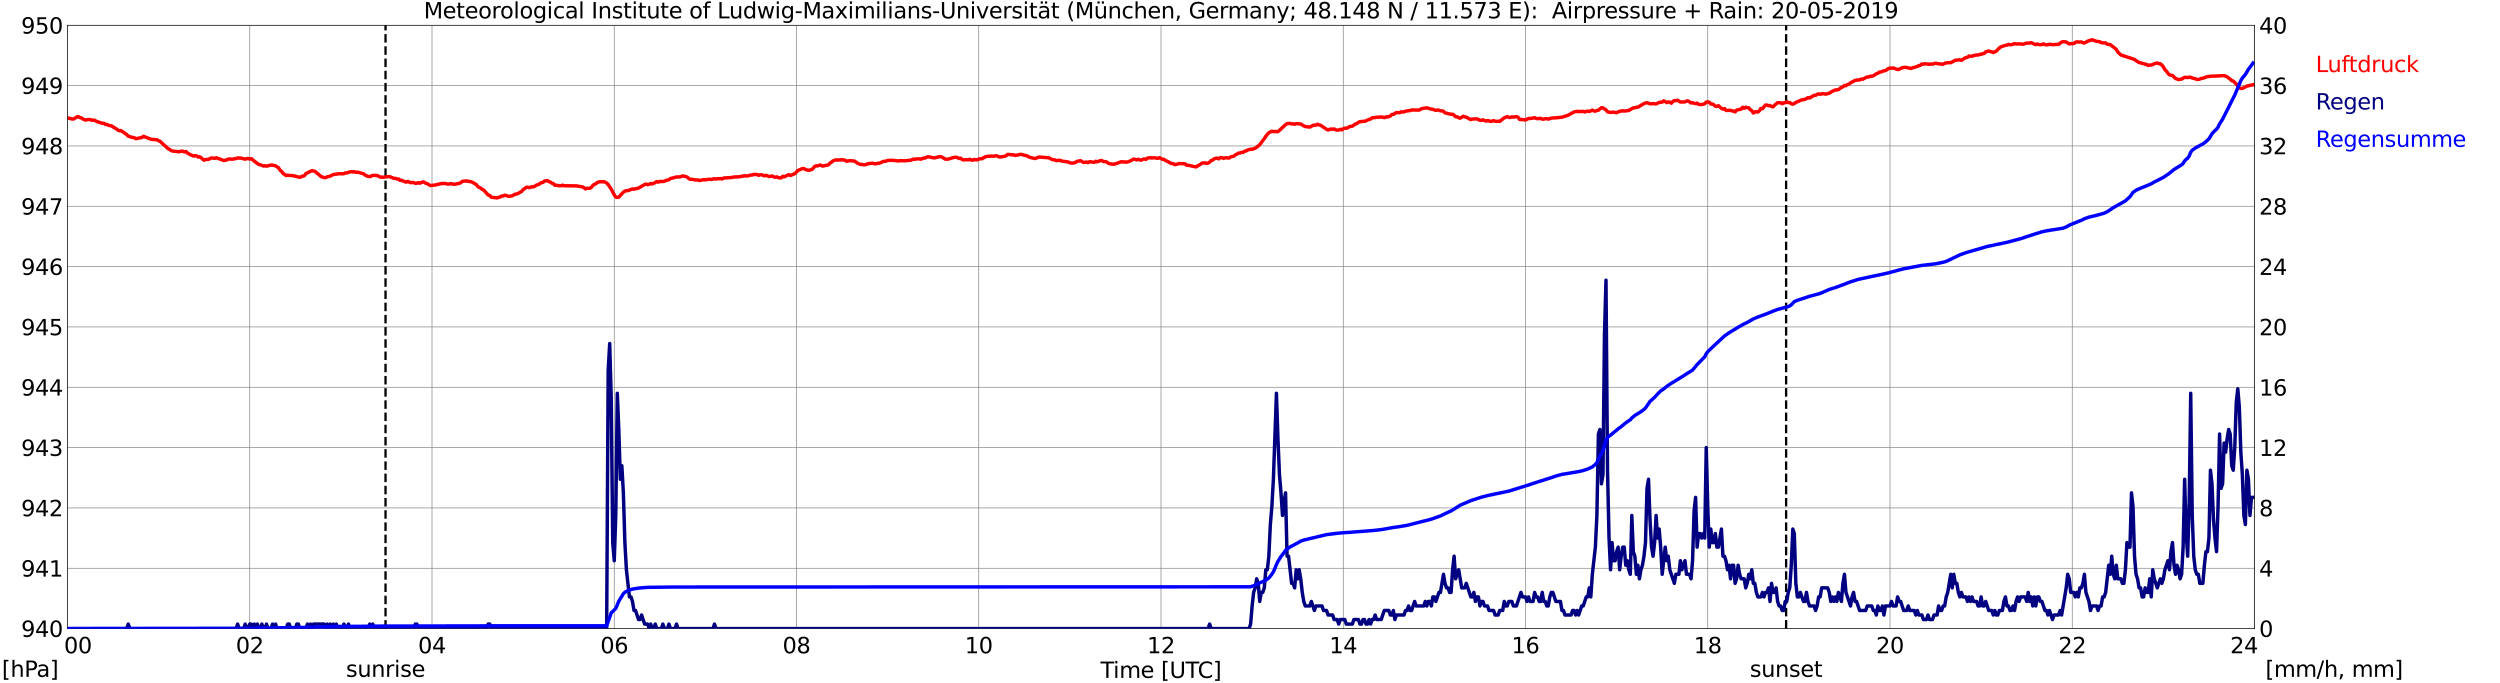 <?xml version="1.0" encoding="utf-8" standalone="no"?>
<!DOCTYPE svg PUBLIC "-//W3C//DTD SVG 1.1//EN"
  "http://www.w3.org/Graphics/SVG/1.1/DTD/svg11.dtd">
<svg xmlns:xlink="http://www.w3.org/1999/xlink" width="1085.4pt" height="296.64pt" viewBox="0 0 1085.4 296.64" xmlns="http://www.w3.org/2000/svg" version="1.1">
 <defs>
  <style type="text/css">*{stroke-linejoin: round; stroke-linecap: butt}</style>
 </defs>
 <g id="figure_1">
  <g id="patch_1">
   <path d="M 0 296.64 
L 1085.4 296.64 
L 1085.4 0 
L 0 0 
z
" style="fill: #ffffff"/>
  </g>
  <g id="axes_1">
   <g id="patch_2">
    <path d="M 29.306 272.909 
L 978.814 272.909 
L 978.814 10.976 
L 29.306 10.976 
z
" style="fill: #ffffff"/>
   </g>
   <g id="patch_3">
    <path d="M 978.814 272.909 
L 978.814 272.909 
L 978.814 10.976 
L 978.814 10.976 
z
" clip-path="url(#p5f0c834e9f)" style="fill: #d3d3d3; opacity: 0.25; stroke: #d3d3d3; stroke-linejoin: miter"/>
   </g>
   <g id="matplotlib.axis_1">
    <g id="xtick_1">
     <g id="line2d_1">
      <path d="M 29.306 272.909 
L 29.306 10.976 
" clip-path="url(#p5f0c834e9f)" style="fill: none; stroke: #808080; stroke-width: 0.3; stroke-linecap: square"/>
     </g>
     <g id="line2d_2"/>
     <g id="text_1">
      <!--    00 -->
      <g transform="translate(18.733 283.627) scale(0.095 -0.095)">
       <defs>
        <path id="DejaVuSans-20" transform="scale(0.016)"/>
        <path id="DejaVuSans-30" d="M 2034 4250 
Q 1547 4250 1301 3770 
Q 1056 3291 1056 2328 
Q 1056 1369 1301 889 
Q 1547 409 2034 409 
Q 2525 409 2770 889 
Q 3016 1369 3016 2328 
Q 3016 3291 2770 3770 
Q 2525 4250 2034 4250 
z
M 2034 4750 
Q 2819 4750 3233 4129 
Q 3647 3509 3647 2328 
Q 3647 1150 3233 529 
Q 2819 -91 2034 -91 
Q 1250 -91 836 529 
Q 422 1150 422 2328 
Q 422 3509 836 4129 
Q 1250 4750 2034 4750 
z
" transform="scale(0.016)"/>
       </defs>
       <use xlink:href="#DejaVuSans-20"/>
       <use xlink:href="#DejaVuSans-20" transform="translate(31.787 0)"/>
       <use xlink:href="#DejaVuSans-20" transform="translate(63.574 0)"/>
       <use xlink:href="#DejaVuSans-30" transform="translate(95.361 0)"/>
       <use xlink:href="#DejaVuSans-30" transform="translate(158.984 0)"/>
      </g>
     </g>
    </g>
    <g id="xtick_2">
     <g id="line2d_3">
      <path d="M 108.431 272.909 
L 108.431 10.976 
" clip-path="url(#p5f0c834e9f)" style="fill: none; stroke: #808080; stroke-width: 0.3; stroke-linecap: square"/>
     </g>
     <g id="line2d_4"/>
     <g id="text_2">
      <!-- 02 -->
      <g transform="translate(102.387 283.627) scale(0.095 -0.095)">
       <defs>
        <path id="DejaVuSans-32" d="M 1228 531 
L 3431 531 
L 3431 0 
L 469 0 
L 469 531 
Q 828 903 1448 1529 
Q 2069 2156 2228 2338 
Q 2531 2678 2651 2914 
Q 2772 3150 2772 3378 
Q 2772 3750 2511 3984 
Q 2250 4219 1831 4219 
Q 1534 4219 1204 4116 
Q 875 4013 500 3803 
L 500 4441 
Q 881 4594 1212 4672 
Q 1544 4750 1819 4750 
Q 2544 4750 2975 4387 
Q 3406 4025 3406 3419 
Q 3406 3131 3298 2873 
Q 3191 2616 2906 2266 
Q 2828 2175 2409 1742 
Q 1991 1309 1228 531 
z
" transform="scale(0.016)"/>
       </defs>
       <use xlink:href="#DejaVuSans-30"/>
       <use xlink:href="#DejaVuSans-32" transform="translate(63.623 0)"/>
      </g>
     </g>
    </g>
    <g id="xtick_3">
     <g id="line2d_5">
      <path d="M 187.557 272.909 
L 187.557 10.976 
" clip-path="url(#p5f0c834e9f)" style="fill: none; stroke: #808080; stroke-width: 0.3; stroke-linecap: square"/>
     </g>
     <g id="line2d_6"/>
     <g id="text_3">
      <!-- 04 -->
      <g transform="translate(181.513 283.627) scale(0.095 -0.095)">
       <defs>
        <path id="DejaVuSans-34" d="M 2419 4116 
L 825 1625 
L 2419 1625 
L 2419 4116 
z
M 2253 4666 
L 3047 4666 
L 3047 1625 
L 3713 1625 
L 3713 1100 
L 3047 1100 
L 3047 0 
L 2419 0 
L 2419 1100 
L 313 1100 
L 313 1709 
L 2253 4666 
z
" transform="scale(0.016)"/>
       </defs>
       <use xlink:href="#DejaVuSans-30"/>
       <use xlink:href="#DejaVuSans-34" transform="translate(63.623 0)"/>
      </g>
     </g>
    </g>
    <g id="xtick_4">
     <g id="line2d_7">
      <path d="M 266.683 272.909 
L 266.683 10.976 
" clip-path="url(#p5f0c834e9f)" style="fill: none; stroke: #808080; stroke-width: 0.3; stroke-linecap: square"/>
     </g>
     <g id="line2d_8"/>
     <g id="text_4">
      <!-- 06 -->
      <g transform="translate(260.638 283.627) scale(0.095 -0.095)">
       <defs>
        <path id="DejaVuSans-36" d="M 2113 2584 
Q 1688 2584 1439 2293 
Q 1191 2003 1191 1497 
Q 1191 994 1439 701 
Q 1688 409 2113 409 
Q 2538 409 2786 701 
Q 3034 994 3034 1497 
Q 3034 2003 2786 2293 
Q 2538 2584 2113 2584 
z
M 3366 4563 
L 3366 3988 
Q 3128 4100 2886 4159 
Q 2644 4219 2406 4219 
Q 1781 4219 1451 3797 
Q 1122 3375 1075 2522 
Q 1259 2794 1537 2939 
Q 1816 3084 2150 3084 
Q 2853 3084 3261 2657 
Q 3669 2231 3669 1497 
Q 3669 778 3244 343 
Q 2819 -91 2113 -91 
Q 1303 -91 875 529 
Q 447 1150 447 2328 
Q 447 3434 972 4092 
Q 1497 4750 2381 4750 
Q 2619 4750 2861 4703 
Q 3103 4656 3366 4563 
z
" transform="scale(0.016)"/>
       </defs>
       <use xlink:href="#DejaVuSans-30"/>
       <use xlink:href="#DejaVuSans-36" transform="translate(63.623 0)"/>
      </g>
     </g>
    </g>
    <g id="xtick_5">
     <g id="line2d_9">
      <path d="M 345.808 272.909 
L 345.808 10.976 
" clip-path="url(#p5f0c834e9f)" style="fill: none; stroke: #808080; stroke-width: 0.3; stroke-linecap: square"/>
     </g>
     <g id="line2d_10"/>
     <g id="text_5">
      <!-- 08 -->
      <g transform="translate(339.764 283.627) scale(0.095 -0.095)">
       <defs>
        <path id="DejaVuSans-38" d="M 2034 2216 
Q 1584 2216 1326 1975 
Q 1069 1734 1069 1313 
Q 1069 891 1326 650 
Q 1584 409 2034 409 
Q 2484 409 2743 651 
Q 3003 894 3003 1313 
Q 3003 1734 2745 1975 
Q 2488 2216 2034 2216 
z
M 1403 2484 
Q 997 2584 770 2862 
Q 544 3141 544 3541 
Q 544 4100 942 4425 
Q 1341 4750 2034 4750 
Q 2731 4750 3128 4425 
Q 3525 4100 3525 3541 
Q 3525 3141 3298 2862 
Q 3072 2584 2669 2484 
Q 3125 2378 3379 2068 
Q 3634 1759 3634 1313 
Q 3634 634 3220 271 
Q 2806 -91 2034 -91 
Q 1263 -91 848 271 
Q 434 634 434 1313 
Q 434 1759 690 2068 
Q 947 2378 1403 2484 
z
M 1172 3481 
Q 1172 3119 1398 2916 
Q 1625 2713 2034 2713 
Q 2441 2713 2670 2916 
Q 2900 3119 2900 3481 
Q 2900 3844 2670 4047 
Q 2441 4250 2034 4250 
Q 1625 4250 1398 4047 
Q 1172 3844 1172 3481 
z
" transform="scale(0.016)"/>
       </defs>
       <use xlink:href="#DejaVuSans-30"/>
       <use xlink:href="#DejaVuSans-38" transform="translate(63.623 0)"/>
      </g>
     </g>
    </g>
    <g id="xtick_6">
     <g id="line2d_11">
      <path d="M 424.934 272.909 
L 424.934 10.976 
" clip-path="url(#p5f0c834e9f)" style="fill: none; stroke: #808080; stroke-width: 0.3; stroke-linecap: square"/>
     </g>
     <g id="line2d_12"/>
     <g id="text_6">
      <!-- 10 -->
      <g transform="translate(418.89 283.627) scale(0.095 -0.095)">
       <defs>
        <path id="DejaVuSans-31" d="M 794 531 
L 1825 531 
L 1825 4091 
L 703 3866 
L 703 4441 
L 1819 4666 
L 2450 4666 
L 2450 531 
L 3481 531 
L 3481 0 
L 794 0 
L 794 531 
z
" transform="scale(0.016)"/>
       </defs>
       <use xlink:href="#DejaVuSans-31"/>
       <use xlink:href="#DejaVuSans-30" transform="translate(63.623 0)"/>
      </g>
     </g>
    </g>
    <g id="xtick_7">
     <g id="line2d_13">
      <path d="M 504.06 272.909 
L 504.06 10.976 
" clip-path="url(#p5f0c834e9f)" style="fill: none; stroke: #808080; stroke-width: 0.3; stroke-linecap: square"/>
     </g>
     <g id="line2d_14"/>
     <g id="text_7">
      <!-- 12 -->
      <g transform="translate(498.015 283.627) scale(0.095 -0.095)">
       <use xlink:href="#DejaVuSans-31"/>
       <use xlink:href="#DejaVuSans-32" transform="translate(63.623 0)"/>
      </g>
     </g>
    </g>
    <g id="xtick_8">
     <g id="line2d_15">
      <path d="M 583.185 272.909 
L 583.185 10.976 
" clip-path="url(#p5f0c834e9f)" style="fill: none; stroke: #808080; stroke-width: 0.3; stroke-linecap: square"/>
     </g>
     <g id="line2d_16"/>
     <g id="text_8">
      <!-- 14 -->
      <g transform="translate(577.141 283.627) scale(0.095 -0.095)">
       <use xlink:href="#DejaVuSans-31"/>
       <use xlink:href="#DejaVuSans-34" transform="translate(63.623 0)"/>
      </g>
     </g>
    </g>
    <g id="xtick_9">
     <g id="line2d_17">
      <path d="M 662.311 272.909 
L 662.311 10.976 
" clip-path="url(#p5f0c834e9f)" style="fill: none; stroke: #808080; stroke-width: 0.3; stroke-linecap: square"/>
     </g>
     <g id="line2d_18"/>
     <g id="text_9">
      <!-- 16 -->
      <g transform="translate(656.267 283.627) scale(0.095 -0.095)">
       <use xlink:href="#DejaVuSans-31"/>
       <use xlink:href="#DejaVuSans-36" transform="translate(63.623 0)"/>
      </g>
     </g>
    </g>
    <g id="xtick_10">
     <g id="line2d_19">
      <path d="M 741.437 272.909 
L 741.437 10.976 
" clip-path="url(#p5f0c834e9f)" style="fill: none; stroke: #808080; stroke-width: 0.3; stroke-linecap: square"/>
     </g>
     <g id="line2d_20"/>
     <g id="text_10">
      <!-- 18 -->
      <g transform="translate(735.392 283.627) scale(0.095 -0.095)">
       <use xlink:href="#DejaVuSans-31"/>
       <use xlink:href="#DejaVuSans-38" transform="translate(63.623 0)"/>
      </g>
     </g>
    </g>
    <g id="xtick_11">
     <g id="line2d_21">
      <path d="M 820.562 272.909 
L 820.562 10.976 
" clip-path="url(#p5f0c834e9f)" style="fill: none; stroke: #808080; stroke-width: 0.3; stroke-linecap: square"/>
     </g>
     <g id="line2d_22"/>
     <g id="text_11">
      <!-- 20 -->
      <g transform="translate(814.518 283.627) scale(0.095 -0.095)">
       <use xlink:href="#DejaVuSans-32"/>
       <use xlink:href="#DejaVuSans-30" transform="translate(63.623 0)"/>
      </g>
     </g>
    </g>
    <g id="xtick_12">
     <g id="line2d_23">
      <path d="M 899.688 272.909 
L 899.688 10.976 
" clip-path="url(#p5f0c834e9f)" style="fill: none; stroke: #808080; stroke-width: 0.3; stroke-linecap: square"/>
     </g>
     <g id="line2d_24"/>
     <g id="text_12">
      <!-- 22 -->
      <g transform="translate(893.644 283.627) scale(0.095 -0.095)">
       <use xlink:href="#DejaVuSans-32"/>
       <use xlink:href="#DejaVuSans-32" transform="translate(63.623 0)"/>
      </g>
     </g>
    </g>
    <g id="xtick_13">
     <g id="line2d_25">
      <path d="M 978.814 272.909 
L 978.814 10.976 
" clip-path="url(#p5f0c834e9f)" style="fill: none; stroke: #808080; stroke-width: 0.3; stroke-linecap: square"/>
     </g>
     <g id="line2d_26"/>
     <g id="text_13">
      <!-- 24    -->
      <g transform="translate(968.241 283.627) scale(0.095 -0.095)">
       <use xlink:href="#DejaVuSans-32"/>
       <use xlink:href="#DejaVuSans-34" transform="translate(63.623 0)"/>
       <use xlink:href="#DejaVuSans-20" transform="translate(127.246 0)"/>
       <use xlink:href="#DejaVuSans-20" transform="translate(159.033 0)"/>
       <use xlink:href="#DejaVuSans-20" transform="translate(190.82 0)"/>
      </g>
     </g>
    </g>
    <g id="text_14">
     <!-- Time [UTC] -->
     <g transform="translate(477.806 294.322) scale(0.095 -0.095)">
      <defs>
       <path id="DejaVuSans-54" d="M -19 4666 
L 3928 4666 
L 3928 4134 
L 2272 4134 
L 2272 0 
L 1638 0 
L 1638 4134 
L -19 4134 
L -19 4666 
z
" transform="scale(0.016)"/>
       <path id="DejaVuSans-69" d="M 603 3500 
L 1178 3500 
L 1178 0 
L 603 0 
L 603 3500 
z
M 603 4863 
L 1178 4863 
L 1178 4134 
L 603 4134 
L 603 4863 
z
" transform="scale(0.016)"/>
       <path id="DejaVuSans-6d" d="M 3328 2828 
Q 3544 3216 3844 3400 
Q 4144 3584 4550 3584 
Q 5097 3584 5394 3201 
Q 5691 2819 5691 2113 
L 5691 0 
L 5113 0 
L 5113 2094 
Q 5113 2597 4934 2840 
Q 4756 3084 4391 3084 
Q 3944 3084 3684 2787 
Q 3425 2491 3425 1978 
L 3425 0 
L 2847 0 
L 2847 2094 
Q 2847 2600 2669 2842 
Q 2491 3084 2119 3084 
Q 1678 3084 1418 2786 
Q 1159 2488 1159 1978 
L 1159 0 
L 581 0 
L 581 3500 
L 1159 3500 
L 1159 2956 
Q 1356 3278 1631 3431 
Q 1906 3584 2284 3584 
Q 2666 3584 2933 3390 
Q 3200 3197 3328 2828 
z
" transform="scale(0.016)"/>
       <path id="DejaVuSans-65" d="M 3597 1894 
L 3597 1613 
L 953 1613 
Q 991 1019 1311 708 
Q 1631 397 2203 397 
Q 2534 397 2845 478 
Q 3156 559 3463 722 
L 3463 178 
Q 3153 47 2828 -22 
Q 2503 -91 2169 -91 
Q 1331 -91 842 396 
Q 353 884 353 1716 
Q 353 2575 817 3079 
Q 1281 3584 2069 3584 
Q 2775 3584 3186 3129 
Q 3597 2675 3597 1894 
z
M 3022 2063 
Q 3016 2534 2758 2815 
Q 2500 3097 2075 3097 
Q 1594 3097 1305 2825 
Q 1016 2553 972 2059 
L 3022 2063 
z
" transform="scale(0.016)"/>
       <path id="DejaVuSans-5b" d="M 550 4863 
L 1875 4863 
L 1875 4416 
L 1125 4416 
L 1125 -397 
L 1875 -397 
L 1875 -844 
L 550 -844 
L 550 4863 
z
" transform="scale(0.016)"/>
       <path id="DejaVuSans-55" d="M 556 4666 
L 1191 4666 
L 1191 1831 
Q 1191 1081 1462 751 
Q 1734 422 2344 422 
Q 2950 422 3222 751 
Q 3494 1081 3494 1831 
L 3494 4666 
L 4128 4666 
L 4128 1753 
Q 4128 841 3676 375 
Q 3225 -91 2344 -91 
Q 1459 -91 1007 375 
Q 556 841 556 1753 
L 556 4666 
z
" transform="scale(0.016)"/>
       <path id="DejaVuSans-43" d="M 4122 4306 
L 4122 3641 
Q 3803 3938 3442 4084 
Q 3081 4231 2675 4231 
Q 1875 4231 1450 3742 
Q 1025 3253 1025 2328 
Q 1025 1406 1450 917 
Q 1875 428 2675 428 
Q 3081 428 3442 575 
Q 3803 722 4122 1019 
L 4122 359 
Q 3791 134 3420 21 
Q 3050 -91 2638 -91 
Q 1578 -91 968 557 
Q 359 1206 359 2328 
Q 359 3453 968 4101 
Q 1578 4750 2638 4750 
Q 3056 4750 3426 4639 
Q 3797 4528 4122 4306 
z
" transform="scale(0.016)"/>
       <path id="DejaVuSans-5d" d="M 1947 4863 
L 1947 -844 
L 622 -844 
L 622 -397 
L 1369 -397 
L 1369 4416 
L 622 4416 
L 622 4863 
L 1947 4863 
z
" transform="scale(0.016)"/>
      </defs>
      <use xlink:href="#DejaVuSans-54"/>
      <use xlink:href="#DejaVuSans-69" transform="translate(57.959 0)"/>
      <use xlink:href="#DejaVuSans-6d" transform="translate(85.742 0)"/>
      <use xlink:href="#DejaVuSans-65" transform="translate(183.154 0)"/>
      <use xlink:href="#DejaVuSans-20" transform="translate(244.678 0)"/>
      <use xlink:href="#DejaVuSans-5b" transform="translate(276.465 0)"/>
      <use xlink:href="#DejaVuSans-55" transform="translate(315.479 0)"/>
      <use xlink:href="#DejaVuSans-54" transform="translate(388.672 0)"/>
      <use xlink:href="#DejaVuSans-43" transform="translate(443.881 0)"/>
      <use xlink:href="#DejaVuSans-5d" transform="translate(513.705 0)"/>
     </g>
    </g>
   </g>
   <g id="matplotlib.axis_2">
    <g id="ytick_1">
     <g id="line2d_27">
      <path d="M 29.306 272.909 
L 978.814 272.909 
" clip-path="url(#p5f0c834e9f)" style="fill: none; stroke: #808080; stroke-width: 0.3; stroke-linecap: square"/>
     </g>
     <g id="line2d_28"/>
     <g id="text_15">
      <!-- 940 -->
      <g transform="translate(9.173 276.518) scale(0.095 -0.095)">
       <defs>
        <path id="DejaVuSans-39" d="M 703 97 
L 703 672 
Q 941 559 1184 500 
Q 1428 441 1663 441 
Q 2288 441 2617 861 
Q 2947 1281 2994 2138 
Q 2813 1869 2534 1725 
Q 2256 1581 1919 1581 
Q 1219 1581 811 2004 
Q 403 2428 403 3163 
Q 403 3881 828 4315 
Q 1253 4750 1959 4750 
Q 2769 4750 3195 4129 
Q 3622 3509 3622 2328 
Q 3622 1225 3098 567 
Q 2575 -91 1691 -91 
Q 1453 -91 1209 -44 
Q 966 3 703 97 
z
M 1959 2075 
Q 2384 2075 2632 2365 
Q 2881 2656 2881 3163 
Q 2881 3666 2632 3958 
Q 2384 4250 1959 4250 
Q 1534 4250 1286 3958 
Q 1038 3666 1038 3163 
Q 1038 2656 1286 2365 
Q 1534 2075 1959 2075 
z
" transform="scale(0.016)"/>
       </defs>
       <use xlink:href="#DejaVuSans-39"/>
       <use xlink:href="#DejaVuSans-34" transform="translate(63.623 0)"/>
       <use xlink:href="#DejaVuSans-30" transform="translate(127.246 0)"/>
      </g>
     </g>
    </g>
    <g id="ytick_2">
     <g id="line2d_29">
      <path d="M 29.306 246.715 
L 978.814 246.715 
" clip-path="url(#p5f0c834e9f)" style="fill: none; stroke: #808080; stroke-width: 0.3; stroke-linecap: square"/>
     </g>
     <g id="line2d_30"/>
     <g id="text_16">
      <!-- 941 -->
      <g transform="translate(9.173 250.325) scale(0.095 -0.095)">
       <use xlink:href="#DejaVuSans-39"/>
       <use xlink:href="#DejaVuSans-34" transform="translate(63.623 0)"/>
       <use xlink:href="#DejaVuSans-31" transform="translate(127.246 0)"/>
      </g>
     </g>
    </g>
    <g id="ytick_3">
     <g id="line2d_31">
      <path d="M 29.306 220.522 
L 978.814 220.522 
" clip-path="url(#p5f0c834e9f)" style="fill: none; stroke: #808080; stroke-width: 0.3; stroke-linecap: square"/>
     </g>
     <g id="line2d_32"/>
     <g id="text_17">
      <!-- 942 -->
      <g transform="translate(9.173 224.131) scale(0.095 -0.095)">
       <use xlink:href="#DejaVuSans-39"/>
       <use xlink:href="#DejaVuSans-34" transform="translate(63.623 0)"/>
       <use xlink:href="#DejaVuSans-32" transform="translate(127.246 0)"/>
      </g>
     </g>
    </g>
    <g id="ytick_4">
     <g id="line2d_33">
      <path d="M 29.306 194.329 
L 978.814 194.329 
" clip-path="url(#p5f0c834e9f)" style="fill: none; stroke: #808080; stroke-width: 0.3; stroke-linecap: square"/>
     </g>
     <g id="line2d_34"/>
     <g id="text_18">
      <!-- 943 -->
      <g transform="translate(9.173 197.938) scale(0.095 -0.095)">
       <defs>
        <path id="DejaVuSans-33" d="M 2597 2516 
Q 3050 2419 3304 2112 
Q 3559 1806 3559 1356 
Q 3559 666 3084 287 
Q 2609 -91 1734 -91 
Q 1441 -91 1130 -33 
Q 819 25 488 141 
L 488 750 
Q 750 597 1062 519 
Q 1375 441 1716 441 
Q 2309 441 2620 675 
Q 2931 909 2931 1356 
Q 2931 1769 2642 2001 
Q 2353 2234 1838 2234 
L 1294 2234 
L 1294 2753 
L 1863 2753 
Q 2328 2753 2575 2939 
Q 2822 3125 2822 3475 
Q 2822 3834 2567 4026 
Q 2313 4219 1838 4219 
Q 1578 4219 1281 4162 
Q 984 4106 628 3988 
L 628 4550 
Q 988 4650 1302 4700 
Q 1616 4750 1894 4750 
Q 2613 4750 3031 4423 
Q 3450 4097 3450 3541 
Q 3450 3153 3228 2886 
Q 3006 2619 2597 2516 
z
" transform="scale(0.016)"/>
       </defs>
       <use xlink:href="#DejaVuSans-39"/>
       <use xlink:href="#DejaVuSans-34" transform="translate(63.623 0)"/>
       <use xlink:href="#DejaVuSans-33" transform="translate(127.246 0)"/>
      </g>
     </g>
    </g>
    <g id="ytick_5">
     <g id="line2d_35">
      <path d="M 29.306 168.136 
L 978.814 168.136 
" clip-path="url(#p5f0c834e9f)" style="fill: none; stroke: #808080; stroke-width: 0.3; stroke-linecap: square"/>
     </g>
     <g id="line2d_36"/>
     <g id="text_19">
      <!-- 944 -->
      <g transform="translate(9.173 171.745) scale(0.095 -0.095)">
       <use xlink:href="#DejaVuSans-39"/>
       <use xlink:href="#DejaVuSans-34" transform="translate(63.623 0)"/>
       <use xlink:href="#DejaVuSans-34" transform="translate(127.246 0)"/>
      </g>
     </g>
    </g>
    <g id="ytick_6">
     <g id="line2d_37">
      <path d="M 29.306 141.942 
L 978.814 141.942 
" clip-path="url(#p5f0c834e9f)" style="fill: none; stroke: #808080; stroke-width: 0.3; stroke-linecap: square"/>
     </g>
     <g id="line2d_38"/>
     <g id="text_20">
      <!-- 945 -->
      <g transform="translate(9.173 145.551) scale(0.095 -0.095)">
       <defs>
        <path id="DejaVuSans-35" d="M 691 4666 
L 3169 4666 
L 3169 4134 
L 1269 4134 
L 1269 2991 
Q 1406 3038 1543 3061 
Q 1681 3084 1819 3084 
Q 2600 3084 3056 2656 
Q 3513 2228 3513 1497 
Q 3513 744 3044 326 
Q 2575 -91 1722 -91 
Q 1428 -91 1123 -41 
Q 819 9 494 109 
L 494 744 
Q 775 591 1075 516 
Q 1375 441 1709 441 
Q 2250 441 2565 725 
Q 2881 1009 2881 1497 
Q 2881 1984 2565 2268 
Q 2250 2553 1709 2553 
Q 1456 2553 1204 2497 
Q 953 2441 691 2322 
L 691 4666 
z
" transform="scale(0.016)"/>
       </defs>
       <use xlink:href="#DejaVuSans-39"/>
       <use xlink:href="#DejaVuSans-34" transform="translate(63.623 0)"/>
       <use xlink:href="#DejaVuSans-35" transform="translate(127.246 0)"/>
      </g>
     </g>
    </g>
    <g id="ytick_7">
     <g id="line2d_39">
      <path d="M 29.306 115.749 
L 978.814 115.749 
" clip-path="url(#p5f0c834e9f)" style="fill: none; stroke: #808080; stroke-width: 0.3; stroke-linecap: square"/>
     </g>
     <g id="line2d_40"/>
     <g id="text_21">
      <!-- 946 -->
      <g transform="translate(9.173 119.358) scale(0.095 -0.095)">
       <use xlink:href="#DejaVuSans-39"/>
       <use xlink:href="#DejaVuSans-34" transform="translate(63.623 0)"/>
       <use xlink:href="#DejaVuSans-36" transform="translate(127.246 0)"/>
      </g>
     </g>
    </g>
    <g id="ytick_8">
     <g id="line2d_41">
      <path d="M 29.306 89.556 
L 978.814 89.556 
" clip-path="url(#p5f0c834e9f)" style="fill: none; stroke: #808080; stroke-width: 0.3; stroke-linecap: square"/>
     </g>
     <g id="line2d_42"/>
     <g id="text_22">
      <!-- 947 -->
      <g transform="translate(9.173 93.165) scale(0.095 -0.095)">
       <defs>
        <path id="DejaVuSans-37" d="M 525 4666 
L 3525 4666 
L 3525 4397 
L 1831 0 
L 1172 0 
L 2766 4134 
L 525 4134 
L 525 4666 
z
" transform="scale(0.016)"/>
       </defs>
       <use xlink:href="#DejaVuSans-39"/>
       <use xlink:href="#DejaVuSans-34" transform="translate(63.623 0)"/>
       <use xlink:href="#DejaVuSans-37" transform="translate(127.246 0)"/>
      </g>
     </g>
    </g>
    <g id="ytick_9">
     <g id="line2d_43">
      <path d="M 29.306 63.362 
L 978.814 63.362 
" clip-path="url(#p5f0c834e9f)" style="fill: none; stroke: #808080; stroke-width: 0.3; stroke-linecap: square"/>
     </g>
     <g id="line2d_44"/>
     <g id="text_23">
      <!-- 948 -->
      <g transform="translate(9.173 66.972) scale(0.095 -0.095)">
       <use xlink:href="#DejaVuSans-39"/>
       <use xlink:href="#DejaVuSans-34" transform="translate(63.623 0)"/>
       <use xlink:href="#DejaVuSans-38" transform="translate(127.246 0)"/>
      </g>
     </g>
    </g>
    <g id="ytick_10">
     <g id="line2d_45">
      <path d="M 29.306 37.169 
L 978.814 37.169 
" clip-path="url(#p5f0c834e9f)" style="fill: none; stroke: #808080; stroke-width: 0.3; stroke-linecap: square"/>
     </g>
     <g id="line2d_46"/>
     <g id="text_24">
      <!-- 949 -->
      <g transform="translate(9.173 40.778) scale(0.095 -0.095)">
       <use xlink:href="#DejaVuSans-39"/>
       <use xlink:href="#DejaVuSans-34" transform="translate(63.623 0)"/>
       <use xlink:href="#DejaVuSans-39" transform="translate(127.246 0)"/>
      </g>
     </g>
    </g>
    <g id="ytick_11">
     <g id="line2d_47">
      <path d="M 29.306 10.976 
L 978.814 10.976 
" clip-path="url(#p5f0c834e9f)" style="fill: none; stroke: #808080; stroke-width: 0.3; stroke-linecap: square"/>
     </g>
     <g id="line2d_48"/>
     <g id="text_25">
      <!-- 950 -->
      <g transform="translate(9.173 14.585) scale(0.095 -0.095)">
       <use xlink:href="#DejaVuSans-39"/>
       <use xlink:href="#DejaVuSans-35" transform="translate(63.623 0)"/>
       <use xlink:href="#DejaVuSans-30" transform="translate(127.246 0)"/>
      </g>
     </g>
    </g>
   </g>
   <g id="line2d_49">
    <path d="M 167.38 272.909 
L 167.38 10.976 
" clip-path="url(#p5f0c834e9f)" style="fill: none; stroke-dasharray: 3.7,1.6; stroke-dashoffset: 0; stroke: #000000"/>
   </g>
   <g id="line2d_50">
    <path d="M 775.461 272.909 
L 775.461 10.976 
" clip-path="url(#p5f0c834e9f)" style="fill: none; stroke-dasharray: 3.7,1.6; stroke-dashoffset: 0; stroke: #000000"/>
   </g>
   <g id="line2d_51">
    <path d="M 29.306 51.226 
L 29.965 51.313 
L 31.284 51.68 
L 31.943 51.68 
L 33.262 50.842 
L 33.921 50.58 
L 34.581 50.999 
L 35.24 51.156 
L 35.9 51.628 
L 37.218 52.152 
L 37.878 51.942 
L 39.197 51.89 
L 39.856 52.204 
L 40.515 52.152 
L 41.175 52.256 
L 41.834 52.675 
L 44.472 53.566 
L 45.131 53.514 
L 45.79 53.985 
L 46.45 54.037 
L 47.109 54.404 
L 48.428 54.666 
L 49.747 55.504 
L 50.406 55.871 
L 51.065 56.395 
L 51.725 56.762 
L 52.384 56.657 
L 53.703 57.495 
L 55.022 58.438 
L 55.681 59.119 
L 57 59.538 
L 58.319 59.8 
L 58.978 60.219 
L 61.615 59.695 
L 62.275 59.171 
L 65.572 60.481 
L 68.209 60.691 
L 68.869 61.11 
L 69.528 61.372 
L 70.847 62.629 
L 72.166 63.781 
L 72.825 64.462 
L 73.484 64.777 
L 74.144 65.248 
L 74.803 65.563 
L 77.441 65.877 
L 78.1 65.824 
L 78.759 65.615 
L 79.419 65.667 
L 80.078 65.982 
L 80.737 65.772 
L 81.397 66.453 
L 82.716 67.187 
L 84.034 67.763 
L 84.694 67.606 
L 85.353 67.658 
L 86.013 68.182 
L 86.672 68.077 
L 87.331 68.496 
L 87.991 69.125 
L 88.65 69.544 
L 89.309 69.23 
L 90.628 69.177 
L 91.288 68.758 
L 91.947 68.549 
L 93.266 68.758 
L 93.925 68.496 
L 97.222 69.701 
L 98.541 69.387 
L 99.2 69.02 
L 101.178 69.125 
L 101.838 68.863 
L 102.497 68.863 
L 103.156 68.549 
L 103.816 68.653 
L 104.475 68.601 
L 106.453 69.125 
L 107.113 68.863 
L 107.772 68.811 
L 108.431 69.072 
L 109.091 68.863 
L 111.069 70.487 
L 112.388 71.43 
L 113.047 71.535 
L 114.366 72.058 
L 115.025 71.954 
L 115.685 72.163 
L 117.663 71.639 
L 118.322 71.692 
L 119.641 72.006 
L 120.96 72.897 
L 121.619 73.944 
L 122.278 74.416 
L 122.938 75.359 
L 123.597 75.726 
L 124.257 76.249 
L 124.916 76.04 
L 125.575 76.197 
L 126.894 76.197 
L 130.191 76.983 
L 130.85 76.669 
L 132.169 76.249 
L 132.829 75.359 
L 134.807 74.363 
L 135.466 74.102 
L 136.785 74.416 
L 139.422 76.669 
L 140.741 77.088 
L 141.4 77.14 
L 142.06 76.773 
L 143.379 76.459 
L 144.697 75.778 
L 147.335 75.411 
L 148.654 75.464 
L 149.313 75.411 
L 149.972 75.045 
L 150.632 75.097 
L 151.291 74.783 
L 152.61 74.521 
L 153.269 74.678 
L 153.929 74.573 
L 154.588 74.835 
L 155.247 74.73 
L 157.885 75.464 
L 158.544 76.04 
L 159.204 76.407 
L 160.523 76.721 
L 161.841 76.145 
L 163.819 76.197 
L 165.138 76.93 
L 165.798 76.878 
L 166.457 76.983 
L 167.116 76.826 
L 167.776 76.826 
L 168.435 76.669 
L 169.094 76.669 
L 170.413 77.192 
L 171.073 77.454 
L 171.732 77.454 
L 172.391 77.716 
L 173.051 77.716 
L 173.71 78.345 
L 174.37 78.24 
L 175.029 78.607 
L 176.348 79.078 
L 177.007 78.764 
L 178.326 79.34 
L 178.985 79.183 
L 179.645 79.288 
L 180.304 79.602 
L 180.963 79.55 
L 181.623 79.288 
L 182.282 79.55 
L 183.601 78.974 
L 184.26 79.131 
L 184.92 79.602 
L 185.579 79.759 
L 186.238 80.231 
L 186.898 80.545 
L 188.876 80.336 
L 190.195 80.021 
L 191.513 79.707 
L 193.492 79.655 
L 194.151 79.916 
L 194.81 79.916 
L 195.47 79.759 
L 196.129 79.759 
L 196.788 79.969 
L 197.448 80.021 
L 198.767 79.707 
L 199.426 79.602 
L 200.085 79.288 
L 200.745 78.712 
L 202.723 78.554 
L 203.382 78.764 
L 204.042 78.764 
L 205.36 79.235 
L 206.02 79.707 
L 206.679 80.021 
L 207.339 80.859 
L 207.998 81.383 
L 208.657 81.593 
L 209.317 82.221 
L 209.976 82.483 
L 211.954 84.684 
L 212.614 84.841 
L 213.273 85.627 
L 215.91 85.941 
L 216.57 85.627 
L 217.229 85.522 
L 217.889 85.05 
L 218.548 85.103 
L 219.207 84.736 
L 219.867 84.893 
L 220.526 85.208 
L 221.186 85.208 
L 222.504 84.998 
L 223.164 84.526 
L 223.823 84.265 
L 224.482 84.212 
L 225.801 83.479 
L 226.461 83.112 
L 227.12 82.326 
L 227.779 81.907 
L 228.439 81.331 
L 229.098 81.279 
L 229.757 81.488 
L 231.076 81.069 
L 231.736 81.121 
L 233.054 80.283 
L 233.714 80.178 
L 235.033 79.288 
L 235.692 79.235 
L 236.351 78.607 
L 237.67 78.397 
L 238.329 78.869 
L 238.989 79.078 
L 239.648 79.55 
L 240.308 79.759 
L 240.967 80.493 
L 241.626 80.388 
L 242.286 80.598 
L 243.604 80.65 
L 244.264 80.388 
L 244.923 80.65 
L 250.198 80.702 
L 251.517 80.912 
L 252.836 81.121 
L 253.495 81.436 
L 254.155 82.012 
L 254.814 81.75 
L 256.133 81.75 
L 256.792 81.279 
L 257.451 80.44 
L 258.111 80.021 
L 258.77 79.759 
L 259.43 79.131 
L 260.748 78.869 
L 261.408 78.974 
L 262.067 78.816 
L 263.386 79.445 
L 264.045 80.126 
L 265.364 82.117 
L 266.683 84.579 
L 267.342 85.574 
L 268.002 85.731 
L 268.661 85.574 
L 270.639 83.426 
L 271.298 83.007 
L 271.958 82.745 
L 272.617 82.798 
L 273.936 82.274 
L 274.595 82.012 
L 275.255 82.169 
L 275.914 81.907 
L 276.573 81.855 
L 277.233 81.645 
L 279.211 80.493 
L 279.87 80.126 
L 280.53 79.916 
L 281.189 80.178 
L 281.849 80.021 
L 282.508 79.655 
L 283.167 79.864 
L 284.486 79.235 
L 285.145 78.816 
L 285.805 79.078 
L 286.464 78.764 
L 287.783 78.816 
L 288.442 78.712 
L 289.102 78.345 
L 290.42 78.031 
L 291.08 77.507 
L 292.399 77.192 
L 293.717 76.826 
L 295.036 76.826 
L 295.696 76.669 
L 296.355 76.354 
L 297.674 76.669 
L 298.333 76.878 
L 298.992 77.454 
L 299.652 77.873 
L 300.311 77.821 
L 302.289 78.188 
L 302.949 78.083 
L 303.608 78.397 
L 305.586 77.978 
L 306.246 78.135 
L 306.905 77.926 
L 308.224 77.821 
L 308.883 77.926 
L 310.202 77.559 
L 310.861 77.769 
L 311.521 77.559 
L 312.18 77.611 
L 312.839 77.507 
L 313.499 77.716 
L 314.158 77.297 
L 315.477 77.192 
L 317.455 77.088 
L 318.774 76.826 
L 320.752 76.773 
L 323.39 76.302 
L 324.049 76.407 
L 324.708 76.354 
L 326.027 75.987 
L 326.686 75.987 
L 327.346 75.673 
L 328.005 75.778 
L 328.665 75.726 
L 329.324 76.145 
L 329.983 75.883 
L 330.643 75.883 
L 331.961 76.354 
L 332.621 76.092 
L 333.94 76.669 
L 335.258 76.407 
L 335.918 76.773 
L 336.577 76.983 
L 337.236 76.773 
L 337.896 77.088 
L 338.555 77.245 
L 339.215 77.192 
L 339.874 76.511 
L 340.533 76.773 
L 341.852 76.092 
L 342.512 75.83 
L 343.171 76.197 
L 345.149 75.359 
L 346.468 73.997 
L 348.446 73.159 
L 349.105 73.211 
L 349.765 73.63 
L 351.083 73.944 
L 352.402 73.63 
L 353.062 73.054 
L 353.721 72.216 
L 354.38 72.006 
L 355.04 72.006 
L 355.699 71.744 
L 356.359 71.692 
L 357.018 72.111 
L 359.655 71.587 
L 360.315 70.854 
L 360.974 70.434 
L 361.634 69.858 
L 362.952 69.387 
L 363.612 69.544 
L 364.271 69.387 
L 364.93 69.492 
L 365.59 69.282 
L 366.249 69.492 
L 366.909 69.544 
L 367.568 70.015 
L 368.887 69.753 
L 370.865 69.911 
L 371.524 70.277 
L 372.184 70.801 
L 373.502 71.377 
L 374.162 71.377 
L 374.821 71.535 
L 375.481 71.535 
L 376.14 71.377 
L 376.799 71.063 
L 378.777 70.854 
L 379.437 71.063 
L 380.096 71.116 
L 382.074 70.749 
L 383.393 70.12 
L 384.712 69.963 
L 385.371 69.649 
L 387.349 69.596 
L 388.668 69.701 
L 389.987 69.911 
L 390.646 69.753 
L 392.624 69.806 
L 395.262 69.596 
L 396.581 69.072 
L 397.24 69.177 
L 397.899 68.968 
L 399.218 68.968 
L 399.878 69.125 
L 400.537 68.758 
L 401.856 68.549 
L 402.515 68.129 
L 403.175 68.077 
L 405.153 68.496 
L 405.812 68.549 
L 407.79 68.025 
L 408.45 68.025 
L 409.109 68.287 
L 410.428 69.125 
L 411.746 69.072 
L 413.065 68.653 
L 413.725 68.444 
L 415.043 68.234 
L 415.703 68.444 
L 416.362 68.811 
L 417.022 68.653 
L 417.681 69.23 
L 418.34 69.439 
L 419.659 69.282 
L 420.318 69.439 
L 420.978 69.125 
L 421.637 69.439 
L 422.297 69.596 
L 422.956 69.23 
L 423.615 69.387 
L 424.275 69.387 
L 424.934 69.072 
L 425.593 68.915 
L 426.253 68.968 
L 427.572 68.182 
L 428.89 67.815 
L 429.55 67.868 
L 430.209 67.763 
L 431.528 67.815 
L 432.187 67.658 
L 432.847 67.658 
L 433.506 68.025 
L 434.165 68.182 
L 435.484 67.972 
L 436.144 67.868 
L 436.803 67.606 
L 437.462 67.029 
L 438.781 67.134 
L 439.44 67.239 
L 440.1 67.187 
L 440.759 67.501 
L 442.078 67.239 
L 442.737 67.029 
L 443.397 67.029 
L 446.034 67.71 
L 446.694 68.129 
L 448.012 68.549 
L 449.331 68.811 
L 449.991 68.653 
L 450.65 68.287 
L 451.309 68.182 
L 455.266 68.496 
L 455.925 68.758 
L 456.584 69.177 
L 457.244 69.387 
L 457.903 69.387 
L 458.563 69.701 
L 459.222 69.701 
L 459.881 69.544 
L 461.2 69.963 
L 463.838 70.33 
L 464.497 70.696 
L 465.816 70.801 
L 466.475 70.696 
L 467.794 70.015 
L 469.113 69.753 
L 470.431 70.539 
L 471.75 70.33 
L 472.409 70.644 
L 473.069 70.173 
L 475.047 70.487 
L 475.706 70.015 
L 476.366 70.277 
L 477.685 69.753 
L 478.344 69.701 
L 479.003 70.12 
L 480.322 70.225 
L 480.981 70.749 
L 481.641 71.063 
L 483.619 71.325 
L 484.938 70.906 
L 486.916 70.173 
L 487.575 70.33 
L 488.235 70.277 
L 488.894 70.434 
L 490.213 70.12 
L 492.191 69.072 
L 492.85 69.177 
L 493.51 69.439 
L 494.169 69.125 
L 494.828 69.439 
L 495.488 69.544 
L 496.147 69.177 
L 496.807 68.968 
L 497.466 69.23 
L 498.125 68.653 
L 499.444 68.444 
L 500.103 68.653 
L 500.763 68.444 
L 502.082 68.653 
L 502.741 68.758 
L 503.4 68.444 
L 504.719 69.177 
L 505.379 69.177 
L 506.038 69.753 
L 506.697 69.963 
L 508.016 70.696 
L 508.675 71.063 
L 509.335 71.011 
L 509.994 71.482 
L 511.313 71.22 
L 511.972 70.958 
L 512.632 71.063 
L 513.95 71.063 
L 514.61 71.22 
L 515.269 71.797 
L 515.929 71.744 
L 517.247 72.058 
L 519.226 72.478 
L 521.204 71.325 
L 521.863 70.801 
L 523.182 70.696 
L 523.841 70.958 
L 524.501 70.801 
L 525.16 70.434 
L 525.819 69.649 
L 526.479 69.544 
L 527.138 68.915 
L 528.457 68.653 
L 529.116 68.968 
L 529.776 68.444 
L 530.435 68.391 
L 531.094 68.758 
L 532.413 68.444 
L 533.073 68.601 
L 533.732 68.601 
L 534.391 68.077 
L 535.71 67.815 
L 536.369 67.187 
L 537.029 66.925 
L 537.688 66.453 
L 538.348 66.453 
L 539.007 66.139 
L 539.666 66.191 
L 540.326 65.667 
L 540.985 65.563 
L 541.644 65.143 
L 542.963 64.777 
L 543.623 64.829 
L 544.941 64.358 
L 546.26 63.415 
L 546.919 62.786 
L 547.579 62 
L 548.238 61.005 
L 548.898 60.219 
L 549.557 59.171 
L 550.876 57.6 
L 552.195 56.971 
L 552.854 57.181 
L 553.513 57.076 
L 554.832 57.181 
L 558.129 54.142 
L 558.788 53.671 
L 560.107 53.566 
L 560.766 53.828 
L 561.426 53.776 
L 562.085 53.933 
L 562.745 53.671 
L 564.723 53.828 
L 566.042 54.666 
L 566.701 54.928 
L 568.679 55.19 
L 569.998 54.457 
L 570.657 54.299 
L 571.317 54.352 
L 571.976 53.933 
L 572.635 54.247 
L 573.295 54.352 
L 575.932 56.133 
L 576.592 56.447 
L 577.91 55.976 
L 578.57 56.133 
L 579.229 55.976 
L 579.889 56.342 
L 580.548 56.5 
L 581.207 56.447 
L 581.867 56.133 
L 582.526 56.395 
L 583.185 55.923 
L 583.845 55.661 
L 584.504 55.661 
L 585.164 55.504 
L 585.823 54.98 
L 587.142 54.771 
L 588.46 53.828 
L 589.12 53.618 
L 589.779 53.095 
L 590.439 52.78 
L 591.098 52.833 
L 591.757 52.623 
L 592.417 52.728 
L 594.395 51.837 
L 595.054 51.68 
L 595.714 51.156 
L 597.032 51.051 
L 597.692 50.842 
L 598.351 50.947 
L 599.011 50.79 
L 600.329 50.842 
L 600.989 51.104 
L 601.648 50.79 
L 602.967 50.685 
L 603.626 50.37 
L 604.286 49.689 
L 604.945 49.689 
L 606.264 48.851 
L 607.582 48.956 
L 608.242 48.589 
L 609.561 48.589 
L 610.22 48.275 
L 611.539 48.065 
L 612.198 48.013 
L 612.858 47.751 
L 616.154 47.803 
L 616.814 47.384 
L 617.473 47.122 
L 619.451 46.808 
L 621.429 47.384 
L 622.089 47.437 
L 622.748 47.751 
L 623.408 47.908 
L 624.067 47.751 
L 624.726 47.856 
L 625.386 48.118 
L 626.045 48.118 
L 626.705 48.327 
L 627.364 49.008 
L 630.001 49.637 
L 630.661 49.585 
L 631.32 50.056 
L 631.98 50.685 
L 632.639 50.685 
L 633.298 51.156 
L 633.958 51.313 
L 635.276 50.475 
L 635.936 50.737 
L 636.595 50.842 
L 637.914 51.628 
L 638.573 51.89 
L 639.233 51.68 
L 641.211 51.628 
L 641.87 51.837 
L 642.53 52.256 
L 643.189 52.256 
L 643.848 52.047 
L 645.167 52.571 
L 645.827 52.361 
L 646.486 52.466 
L 647.145 52.728 
L 647.805 52.623 
L 648.464 52.361 
L 649.123 52.623 
L 649.783 52.728 
L 650.442 52.571 
L 651.102 52.728 
L 653.08 51.156 
L 654.399 50.632 
L 655.058 50.947 
L 655.717 50.999 
L 656.377 50.737 
L 657.036 50.842 
L 658.355 50.632 
L 659.014 50.842 
L 659.674 51.785 
L 660.333 51.942 
L 660.992 51.89 
L 662.311 52.099 
L 663.63 51.418 
L 664.289 51.471 
L 666.267 51.104 
L 666.927 51.418 
L 667.586 51.523 
L 668.905 51.366 
L 669.564 51.732 
L 670.224 51.732 
L 670.883 51.523 
L 671.542 51.523 
L 672.202 51.732 
L 673.521 51.261 
L 675.499 51.156 
L 677.477 50.947 
L 678.136 50.894 
L 680.774 50.056 
L 683.411 48.589 
L 684.73 48.327 
L 685.389 48.485 
L 686.049 48.38 
L 686.708 48.432 
L 687.368 48.327 
L 688.027 48.642 
L 688.686 48.327 
L 689.346 48.223 
L 690.005 48.432 
L 691.324 47.803 
L 691.983 48.17 
L 692.643 48.275 
L 693.302 47.961 
L 693.961 47.856 
L 695.28 46.756 
L 695.939 46.861 
L 697.258 47.699 
L 697.918 48.537 
L 699.236 48.799 
L 700.555 48.694 
L 701.874 48.956 
L 703.193 48.275 
L 703.852 48.275 
L 704.511 48.065 
L 705.171 48.223 
L 707.149 47.961 
L 709.127 46.808 
L 709.786 46.808 
L 710.446 46.546 
L 711.105 46.546 
L 713.743 44.975 
L 714.402 44.713 
L 715.062 44.608 
L 716.38 45.027 
L 717.04 45.079 
L 717.699 44.975 
L 719.018 45.132 
L 720.337 44.451 
L 721.655 44.346 
L 722.315 43.77 
L 722.974 44.084 
L 723.633 44.556 
L 724.293 44.241 
L 724.952 44.346 
L 725.612 44.817 
L 726.271 44.084 
L 726.93 43.665 
L 727.59 43.717 
L 728.249 43.508 
L 729.568 44.294 
L 731.546 44.241 
L 732.205 43.874 
L 732.865 43.822 
L 733.524 44.189 
L 734.184 44.713 
L 734.843 44.556 
L 735.502 44.87 
L 736.162 44.975 
L 736.821 44.765 
L 737.48 45.341 
L 738.799 45.394 
L 740.118 45.079 
L 740.777 44.294 
L 741.437 44.241 
L 742.096 44.398 
L 742.756 45.184 
L 743.415 45.132 
L 744.074 45.498 
L 744.734 46.127 
L 745.393 46.232 
L 746.052 45.865 
L 747.371 47.018 
L 748.031 47.384 
L 748.69 47.122 
L 749.349 47.908 
L 750.009 47.961 
L 750.668 47.856 
L 751.327 47.908 
L 751.987 48.17 
L 752.646 48.223 
L 753.306 48.589 
L 753.965 47.803 
L 755.943 47.384 
L 756.602 46.546 
L 757.262 47.018 
L 757.921 46.546 
L 758.581 46.756 
L 759.24 46.808 
L 759.899 47.594 
L 760.559 48.013 
L 761.218 49.061 
L 761.878 48.537 
L 763.196 48.642 
L 763.856 48.065 
L 764.515 47.07 
L 765.174 47.227 
L 766.493 45.603 
L 767.153 45.603 
L 767.812 45.918 
L 768.471 45.813 
L 769.131 46.232 
L 769.79 46.389 
L 770.449 45.656 
L 771.768 44.608 
L 773.087 44.608 
L 773.746 45.027 
L 774.406 44.66 
L 775.065 44.608 
L 775.725 44.189 
L 776.384 44.556 
L 777.043 44.503 
L 777.703 45.079 
L 778.362 45.237 
L 779.021 44.975 
L 779.681 44.451 
L 781 43.927 
L 781.659 43.56 
L 782.318 43.351 
L 783.637 43.141 
L 784.956 42.408 
L 785.615 42.565 
L 787.593 41.36 
L 788.253 41.412 
L 788.912 40.993 
L 789.572 40.731 
L 790.231 40.941 
L 791.55 40.627 
L 792.209 40.836 
L 792.868 40.836 
L 794.187 40.469 
L 795.506 39.631 
L 796.825 39.055 
L 797.484 39.055 
L 798.143 38.898 
L 799.462 37.955 
L 800.122 37.693 
L 800.781 37.117 
L 801.44 37.221 
L 802.1 36.698 
L 802.759 36.54 
L 803.419 35.964 
L 805.397 34.916 
L 806.715 34.707 
L 807.375 34.707 
L 808.034 34.34 
L 808.694 34.393 
L 810.672 33.397 
L 811.331 33.45 
L 811.99 33.083 
L 812.65 33.083 
L 813.309 32.926 
L 814.628 32.035 
L 815.287 31.826 
L 815.947 31.302 
L 816.606 31.249 
L 817.925 30.725 
L 818.584 30.673 
L 819.244 30.254 
L 819.903 29.678 
L 820.562 29.573 
L 821.222 29.625 
L 821.881 29.468 
L 823.859 30.202 
L 824.519 30.044 
L 825.837 29.416 
L 827.156 29.206 
L 829.794 29.73 
L 830.453 29.363 
L 831.112 29.311 
L 831.772 28.997 
L 832.431 28.892 
L 833.091 28.473 
L 833.75 28.368 
L 834.409 27.792 
L 835.069 27.844 
L 835.728 27.635 
L 836.388 27.792 
L 837.047 27.792 
L 837.706 27.949 
L 838.366 27.739 
L 839.025 27.897 
L 840.344 27.425 
L 841.663 27.739 
L 842.322 27.739 
L 842.981 27.897 
L 843.641 27.844 
L 844.3 27.477 
L 845.619 27.216 
L 846.938 27.216 
L 848.916 26.168 
L 850.894 25.958 
L 851.553 26.22 
L 852.872 25.33 
L 853.531 24.963 
L 854.191 24.911 
L 854.85 24.334 
L 855.51 24.439 
L 856.169 24.387 
L 857.488 23.968 
L 858.147 23.863 
L 858.806 23.915 
L 859.466 23.601 
L 860.125 23.601 
L 860.785 23.287 
L 861.444 23.234 
L 862.103 22.501 
L 863.422 22.134 
L 864.082 22.396 
L 864.741 22.501 
L 865.4 22.815 
L 866.719 22.186 
L 868.038 20.824 
L 868.697 20.353 
L 870.675 19.672 
L 871.335 19.619 
L 871.994 19.253 
L 872.653 19.41 
L 873.313 19.41 
L 874.632 18.938 
L 875.291 19.096 
L 876.61 19.043 
L 878.588 19.2 
L 879.247 18.886 
L 879.907 18.729 
L 881.225 18.677 
L 881.885 18.519 
L 883.204 19.148 
L 883.863 19.358 
L 884.522 19.096 
L 885.182 19.358 
L 886.5 19.358 
L 887.16 19.043 
L 887.819 19.358 
L 888.479 19.462 
L 889.138 19.41 
L 889.797 19.2 
L 891.116 19.41 
L 892.435 19.305 
L 893.754 19.253 
L 895.072 18.257 
L 895.732 18.1 
L 897.051 18.205 
L 898.369 19.096 
L 899.029 18.938 
L 900.347 18.938 
L 901.007 18.415 
L 901.666 18.153 
L 902.326 18.257 
L 903.644 18.205 
L 904.304 18.572 
L 904.963 18.677 
L 906.282 17.943 
L 906.941 17.629 
L 907.601 17.524 
L 908.26 17.262 
L 910.238 17.943 
L 911.557 18.1 
L 912.216 18.467 
L 912.876 18.624 
L 914.194 18.624 
L 914.854 19.2 
L 916.173 19.358 
L 918.151 20.877 
L 918.81 21.453 
L 919.469 22.553 
L 920.788 23.863 
L 926.723 25.801 
L 927.382 26.325 
L 928.701 27.163 
L 929.36 27.268 
L 930.02 27.53 
L 930.679 27.582 
L 931.338 27.897 
L 931.998 28.001 
L 932.657 28.42 
L 933.316 28.211 
L 933.976 28.263 
L 935.954 27.425 
L 936.613 27.373 
L 937.273 27.635 
L 937.932 27.687 
L 938.592 28.263 
L 939.251 29.049 
L 939.91 30.254 
L 940.57 30.883 
L 941.229 31.826 
L 941.888 32.507 
L 943.207 32.769 
L 944.526 34.078 
L 945.845 34.55 
L 947.163 34.34 
L 948.482 33.554 
L 949.801 33.659 
L 950.46 33.502 
L 951.12 33.554 
L 951.779 33.869 
L 953.098 34.183 
L 953.757 34.497 
L 954.417 34.497 
L 955.076 34.34 
L 955.735 34.026 
L 956.395 33.973 
L 958.373 33.24 
L 959.032 33.24 
L 959.692 33.083 
L 962.989 32.978 
L 965.626 32.821 
L 966.945 33.345 
L 967.604 33.921 
L 968.264 34.34 
L 968.923 35.021 
L 969.582 35.178 
L 970.901 36.488 
L 971.561 37.379 
L 972.22 38.06 
L 972.879 38.426 
L 973.539 38.374 
L 974.857 37.745 
L 975.517 37.326 
L 976.176 37.274 
L 976.836 37.012 
L 977.495 36.973 
L 978.154 36.82 
L 978.154 36.82 
" clip-path="url(#p5f0c834e9f)" style="fill: none; stroke: #ff0000; stroke-width: 1.5; stroke-linecap: square"/>
   </g>
   <g id="patch_4">
    <path d="M 29.306 272.909 
L 29.306 10.976 
" style="fill: none; stroke: #000000; stroke-width: 0.3; stroke-linejoin: miter; stroke-linecap: square"/>
   </g>
   <g id="patch_5">
    <path d="M 29.306 272.909 
L 978.814 272.909 
" style="fill: none; stroke: #000000; stroke-width: 0.3; stroke-linejoin: miter; stroke-linecap: square"/>
   </g>
   <g id="patch_6">
    <path d="M 29.306 10.976 
L 978.814 10.976 
" style="fill: none; stroke: #000000; stroke-width: 0.3; stroke-linejoin: miter; stroke-linecap: square"/>
   </g>
   <g id="text_26">
    <!-- sunrise -->
    <g transform="translate(150.216 293.863) scale(0.095 -0.095)">
     <defs>
      <path id="DejaVuSans-73" d="M 2834 3397 
L 2834 2853 
Q 2591 2978 2328 3040 
Q 2066 3103 1784 3103 
Q 1356 3103 1142 2972 
Q 928 2841 928 2578 
Q 928 2378 1081 2264 
Q 1234 2150 1697 2047 
L 1894 2003 
Q 2506 1872 2764 1633 
Q 3022 1394 3022 966 
Q 3022 478 2636 193 
Q 2250 -91 1575 -91 
Q 1294 -91 989 -36 
Q 684 19 347 128 
L 347 722 
Q 666 556 975 473 
Q 1284 391 1588 391 
Q 1994 391 2212 530 
Q 2431 669 2431 922 
Q 2431 1156 2273 1281 
Q 2116 1406 1581 1522 
L 1381 1569 
Q 847 1681 609 1914 
Q 372 2147 372 2553 
Q 372 3047 722 3315 
Q 1072 3584 1716 3584 
Q 2034 3584 2315 3537 
Q 2597 3491 2834 3397 
z
" transform="scale(0.016)"/>
      <path id="DejaVuSans-75" d="M 544 1381 
L 544 3500 
L 1119 3500 
L 1119 1403 
Q 1119 906 1312 657 
Q 1506 409 1894 409 
Q 2359 409 2629 706 
Q 2900 1003 2900 1516 
L 2900 3500 
L 3475 3500 
L 3475 0 
L 2900 0 
L 2900 538 
Q 2691 219 2414 64 
Q 2138 -91 1772 -91 
Q 1169 -91 856 284 
Q 544 659 544 1381 
z
M 1991 3584 
L 1991 3584 
z
" transform="scale(0.016)"/>
      <path id="DejaVuSans-6e" d="M 3513 2113 
L 3513 0 
L 2938 0 
L 2938 2094 
Q 2938 2591 2744 2837 
Q 2550 3084 2163 3084 
Q 1697 3084 1428 2787 
Q 1159 2491 1159 1978 
L 1159 0 
L 581 0 
L 581 3500 
L 1159 3500 
L 1159 2956 
Q 1366 3272 1645 3428 
Q 1925 3584 2291 3584 
Q 2894 3584 3203 3211 
Q 3513 2838 3513 2113 
z
" transform="scale(0.016)"/>
      <path id="DejaVuSans-72" d="M 2631 2963 
Q 2534 3019 2420 3045 
Q 2306 3072 2169 3072 
Q 1681 3072 1420 2755 
Q 1159 2438 1159 1844 
L 1159 0 
L 581 0 
L 581 3500 
L 1159 3500 
L 1159 2956 
Q 1341 3275 1631 3429 
Q 1922 3584 2338 3584 
Q 2397 3584 2469 3576 
Q 2541 3569 2628 3553 
L 2631 2963 
z
" transform="scale(0.016)"/>
     </defs>
     <use xlink:href="#DejaVuSans-73"/>
     <use xlink:href="#DejaVuSans-75" transform="translate(52.1 0)"/>
     <use xlink:href="#DejaVuSans-6e" transform="translate(115.479 0)"/>
     <use xlink:href="#DejaVuSans-72" transform="translate(178.857 0)"/>
     <use xlink:href="#DejaVuSans-69" transform="translate(219.971 0)"/>
     <use xlink:href="#DejaVuSans-73" transform="translate(247.754 0)"/>
     <use xlink:href="#DejaVuSans-65" transform="translate(299.854 0)"/>
    </g>
   </g>
   <g id="text_27">
    <!-- sunset -->
    <g transform="translate(759.706 293.863) scale(0.095 -0.095)">
     <defs>
      <path id="DejaVuSans-74" d="M 1172 4494 
L 1172 3500 
L 2356 3500 
L 2356 3053 
L 1172 3053 
L 1172 1153 
Q 1172 725 1289 603 
Q 1406 481 1766 481 
L 2356 481 
L 2356 0 
L 1766 0 
Q 1100 0 847 248 
Q 594 497 594 1153 
L 594 3053 
L 172 3053 
L 172 3500 
L 594 3500 
L 594 4494 
L 1172 4494 
z
" transform="scale(0.016)"/>
     </defs>
     <use xlink:href="#DejaVuSans-73"/>
     <use xlink:href="#DejaVuSans-75" transform="translate(52.1 0)"/>
     <use xlink:href="#DejaVuSans-6e" transform="translate(115.479 0)"/>
     <use xlink:href="#DejaVuSans-73" transform="translate(178.857 0)"/>
     <use xlink:href="#DejaVuSans-65" transform="translate(230.957 0)"/>
     <use xlink:href="#DejaVuSans-74" transform="translate(292.48 0)"/>
    </g>
   </g>
   <g id="text_28">
    <!-- [hPa] -->
    <g transform="translate(0.821 293.863) scale(0.095 -0.095)">
     <defs>
      <path id="DejaVuSans-68" d="M 3513 2113 
L 3513 0 
L 2938 0 
L 2938 2094 
Q 2938 2591 2744 2837 
Q 2550 3084 2163 3084 
Q 1697 3084 1428 2787 
Q 1159 2491 1159 1978 
L 1159 0 
L 581 0 
L 581 4863 
L 1159 4863 
L 1159 2956 
Q 1366 3272 1645 3428 
Q 1925 3584 2291 3584 
Q 2894 3584 3203 3211 
Q 3513 2838 3513 2113 
z
" transform="scale(0.016)"/>
      <path id="DejaVuSans-50" d="M 1259 4147 
L 1259 2394 
L 2053 2394 
Q 2494 2394 2734 2622 
Q 2975 2850 2975 3272 
Q 2975 3691 2734 3919 
Q 2494 4147 2053 4147 
L 1259 4147 
z
M 628 4666 
L 2053 4666 
Q 2838 4666 3239 4311 
Q 3641 3956 3641 3272 
Q 3641 2581 3239 2228 
Q 2838 1875 2053 1875 
L 1259 1875 
L 1259 0 
L 628 0 
L 628 4666 
z
" transform="scale(0.016)"/>
      <path id="DejaVuSans-61" d="M 2194 1759 
Q 1497 1759 1228 1600 
Q 959 1441 959 1056 
Q 959 750 1161 570 
Q 1363 391 1709 391 
Q 2188 391 2477 730 
Q 2766 1069 2766 1631 
L 2766 1759 
L 2194 1759 
z
M 3341 1997 
L 3341 0 
L 2766 0 
L 2766 531 
Q 2569 213 2275 61 
Q 1981 -91 1556 -91 
Q 1019 -91 701 211 
Q 384 513 384 1019 
Q 384 1609 779 1909 
Q 1175 2209 1959 2209 
L 2766 2209 
L 2766 2266 
Q 2766 2663 2505 2880 
Q 2244 3097 1772 3097 
Q 1472 3097 1187 3025 
Q 903 2953 641 2809 
L 641 3341 
Q 956 3463 1253 3523 
Q 1550 3584 1831 3584 
Q 2591 3584 2966 3190 
Q 3341 2797 3341 1997 
z
" transform="scale(0.016)"/>
     </defs>
     <use xlink:href="#DejaVuSans-5b"/>
     <use xlink:href="#DejaVuSans-68" transform="translate(39.014 0)"/>
     <use xlink:href="#DejaVuSans-50" transform="translate(102.393 0)"/>
     <use xlink:href="#DejaVuSans-61" transform="translate(158.195 0)"/>
     <use xlink:href="#DejaVuSans-5d" transform="translate(219.475 0)"/>
    </g>
   </g>
   <g id="text_29">
    <!-- Luftdruck -->
    <g style="fill: #ff0000" transform="translate(1005.4 31.291) scale(0.095 -0.095)">
     <defs>
      <path id="DejaVuSans-4c" d="M 628 4666 
L 1259 4666 
L 1259 531 
L 3531 531 
L 3531 0 
L 628 0 
L 628 4666 
z
" transform="scale(0.016)"/>
      <path id="DejaVuSans-66" d="M 2375 4863 
L 2375 4384 
L 1825 4384 
Q 1516 4384 1395 4259 
Q 1275 4134 1275 3809 
L 1275 3500 
L 2222 3500 
L 2222 3053 
L 1275 3053 
L 1275 0 
L 697 0 
L 697 3053 
L 147 3053 
L 147 3500 
L 697 3500 
L 697 3744 
Q 697 4328 969 4595 
Q 1241 4863 1831 4863 
L 2375 4863 
z
" transform="scale(0.016)"/>
      <path id="DejaVuSans-64" d="M 2906 2969 
L 2906 4863 
L 3481 4863 
L 3481 0 
L 2906 0 
L 2906 525 
Q 2725 213 2448 61 
Q 2172 -91 1784 -91 
Q 1150 -91 751 415 
Q 353 922 353 1747 
Q 353 2572 751 3078 
Q 1150 3584 1784 3584 
Q 2172 3584 2448 3432 
Q 2725 3281 2906 2969 
z
M 947 1747 
Q 947 1113 1208 752 
Q 1469 391 1925 391 
Q 2381 391 2643 752 
Q 2906 1113 2906 1747 
Q 2906 2381 2643 2742 
Q 2381 3103 1925 3103 
Q 1469 3103 1208 2742 
Q 947 2381 947 1747 
z
" transform="scale(0.016)"/>
      <path id="DejaVuSans-63" d="M 3122 3366 
L 3122 2828 
Q 2878 2963 2633 3030 
Q 2388 3097 2138 3097 
Q 1578 3097 1268 2742 
Q 959 2388 959 1747 
Q 959 1106 1268 751 
Q 1578 397 2138 397 
Q 2388 397 2633 464 
Q 2878 531 3122 666 
L 3122 134 
Q 2881 22 2623 -34 
Q 2366 -91 2075 -91 
Q 1284 -91 818 406 
Q 353 903 353 1747 
Q 353 2603 823 3093 
Q 1294 3584 2113 3584 
Q 2378 3584 2631 3529 
Q 2884 3475 3122 3366 
z
" transform="scale(0.016)"/>
      <path id="DejaVuSans-6b" d="M 581 4863 
L 1159 4863 
L 1159 1991 
L 2875 3500 
L 3609 3500 
L 1753 1863 
L 3688 0 
L 2938 0 
L 1159 1709 
L 1159 0 
L 581 0 
L 581 4863 
z
" transform="scale(0.016)"/>
     </defs>
     <use xlink:href="#DejaVuSans-4c"/>
     <use xlink:href="#DejaVuSans-75" transform="translate(53.963 0)"/>
     <use xlink:href="#DejaVuSans-66" transform="translate(117.342 0)"/>
     <use xlink:href="#DejaVuSans-74" transform="translate(150.797 0)"/>
     <use xlink:href="#DejaVuSans-64" transform="translate(190.006 0)"/>
     <use xlink:href="#DejaVuSans-72" transform="translate(253.482 0)"/>
     <use xlink:href="#DejaVuSans-75" transform="translate(294.596 0)"/>
     <use xlink:href="#DejaVuSans-63" transform="translate(357.975 0)"/>
     <use xlink:href="#DejaVuSans-6b" transform="translate(412.955 0)"/>
    </g>
   </g>
   <g id="text_30">
    <!-- Regen -->
    <g style="fill: #000080" transform="translate(1005.4 47.531) scale(0.095 -0.095)">
     <defs>
      <path id="DejaVuSans-52" d="M 2841 2188 
Q 3044 2119 3236 1894 
Q 3428 1669 3622 1275 
L 4263 0 
L 3584 0 
L 2988 1197 
Q 2756 1666 2539 1819 
Q 2322 1972 1947 1972 
L 1259 1972 
L 1259 0 
L 628 0 
L 628 4666 
L 2053 4666 
Q 2853 4666 3247 4331 
Q 3641 3997 3641 3322 
Q 3641 2881 3436 2590 
Q 3231 2300 2841 2188 
z
M 1259 4147 
L 1259 2491 
L 2053 2491 
Q 2509 2491 2742 2702 
Q 2975 2913 2975 3322 
Q 2975 3731 2742 3939 
Q 2509 4147 2053 4147 
L 1259 4147 
z
" transform="scale(0.016)"/>
      <path id="DejaVuSans-67" d="M 2906 1791 
Q 2906 2416 2648 2759 
Q 2391 3103 1925 3103 
Q 1463 3103 1205 2759 
Q 947 2416 947 1791 
Q 947 1169 1205 825 
Q 1463 481 1925 481 
Q 2391 481 2648 825 
Q 2906 1169 2906 1791 
z
M 3481 434 
Q 3481 -459 3084 -895 
Q 2688 -1331 1869 -1331 
Q 1566 -1331 1297 -1286 
Q 1028 -1241 775 -1147 
L 775 -588 
Q 1028 -725 1275 -790 
Q 1522 -856 1778 -856 
Q 2344 -856 2625 -561 
Q 2906 -266 2906 331 
L 2906 616 
Q 2728 306 2450 153 
Q 2172 0 1784 0 
Q 1141 0 747 490 
Q 353 981 353 1791 
Q 353 2603 747 3093 
Q 1141 3584 1784 3584 
Q 2172 3584 2450 3431 
Q 2728 3278 2906 2969 
L 2906 3500 
L 3481 3500 
L 3481 434 
z
" transform="scale(0.016)"/>
     </defs>
     <use xlink:href="#DejaVuSans-52"/>
     <use xlink:href="#DejaVuSans-65" transform="translate(64.982 0)"/>
     <use xlink:href="#DejaVuSans-67" transform="translate(126.506 0)"/>
     <use xlink:href="#DejaVuSans-65" transform="translate(189.982 0)"/>
     <use xlink:href="#DejaVuSans-6e" transform="translate(251.506 0)"/>
    </g>
   </g>
   <g id="text_31">
    <!-- Regensumme -->
    <g style="fill: #0000ff" transform="translate(1005.4 63.771) scale(0.095 -0.095)">
     <use xlink:href="#DejaVuSans-52"/>
     <use xlink:href="#DejaVuSans-65" transform="translate(64.982 0)"/>
     <use xlink:href="#DejaVuSans-67" transform="translate(126.506 0)"/>
     <use xlink:href="#DejaVuSans-65" transform="translate(189.982 0)"/>
     <use xlink:href="#DejaVuSans-6e" transform="translate(251.506 0)"/>
     <use xlink:href="#DejaVuSans-73" transform="translate(314.885 0)"/>
     <use xlink:href="#DejaVuSans-75" transform="translate(366.984 0)"/>
     <use xlink:href="#DejaVuSans-6d" transform="translate(430.363 0)"/>
     <use xlink:href="#DejaVuSans-6d" transform="translate(527.775 0)"/>
     <use xlink:href="#DejaVuSans-65" transform="translate(625.188 0)"/>
    </g>
   </g>
   <g id="text_32">
    <!-- Meteorological Institute of Ludwig-Maximilians-Universität (München, Germany; 48.148 N / 11.573 E):  Airpressure + Rain: 20-05-2019 -->
    <g transform="translate(183.991 7.976) scale(0.095 -0.095)">
     <defs>
      <path id="DejaVuSans-4d" d="M 628 4666 
L 1569 4666 
L 2759 1491 
L 3956 4666 
L 4897 4666 
L 4897 0 
L 4281 0 
L 4281 4097 
L 3078 897 
L 2444 897 
L 1241 4097 
L 1241 0 
L 628 0 
L 628 4666 
z
" transform="scale(0.016)"/>
      <path id="DejaVuSans-6f" d="M 1959 3097 
Q 1497 3097 1228 2736 
Q 959 2375 959 1747 
Q 959 1119 1226 758 
Q 1494 397 1959 397 
Q 2419 397 2687 759 
Q 2956 1122 2956 1747 
Q 2956 2369 2687 2733 
Q 2419 3097 1959 3097 
z
M 1959 3584 
Q 2709 3584 3137 3096 
Q 3566 2609 3566 1747 
Q 3566 888 3137 398 
Q 2709 -91 1959 -91 
Q 1206 -91 779 398 
Q 353 888 353 1747 
Q 353 2609 779 3096 
Q 1206 3584 1959 3584 
z
" transform="scale(0.016)"/>
      <path id="DejaVuSans-6c" d="M 603 4863 
L 1178 4863 
L 1178 0 
L 603 0 
L 603 4863 
z
" transform="scale(0.016)"/>
      <path id="DejaVuSans-49" d="M 628 4666 
L 1259 4666 
L 1259 0 
L 628 0 
L 628 4666 
z
" transform="scale(0.016)"/>
      <path id="DejaVuSans-77" d="M 269 3500 
L 844 3500 
L 1563 769 
L 2278 3500 
L 2956 3500 
L 3675 769 
L 4391 3500 
L 4966 3500 
L 4050 0 
L 3372 0 
L 2619 2869 
L 1863 0 
L 1184 0 
L 269 3500 
z
" transform="scale(0.016)"/>
      <path id="DejaVuSans-2d" d="M 313 2009 
L 1997 2009 
L 1997 1497 
L 313 1497 
L 313 2009 
z
" transform="scale(0.016)"/>
      <path id="DejaVuSans-78" d="M 3513 3500 
L 2247 1797 
L 3578 0 
L 2900 0 
L 1881 1375 
L 863 0 
L 184 0 
L 1544 1831 
L 300 3500 
L 978 3500 
L 1906 2253 
L 2834 3500 
L 3513 3500 
z
" transform="scale(0.016)"/>
      <path id="DejaVuSans-76" d="M 191 3500 
L 800 3500 
L 1894 563 
L 2988 3500 
L 3597 3500 
L 2284 0 
L 1503 0 
L 191 3500 
z
" transform="scale(0.016)"/>
      <path id="DejaVuSans-e4" d="M 2194 1759 
Q 1497 1759 1228 1600 
Q 959 1441 959 1056 
Q 959 750 1161 570 
Q 1363 391 1709 391 
Q 2188 391 2477 730 
Q 2766 1069 2766 1631 
L 2766 1759 
L 2194 1759 
z
M 3341 1997 
L 3341 0 
L 2766 0 
L 2766 531 
Q 2569 213 2275 61 
Q 1981 -91 1556 -91 
Q 1019 -91 701 211 
Q 384 513 384 1019 
Q 384 1609 779 1909 
Q 1175 2209 1959 2209 
L 2766 2209 
L 2766 2266 
Q 2766 2663 2505 2880 
Q 2244 3097 1772 3097 
Q 1472 3097 1187 3025 
Q 903 2953 641 2809 
L 641 3341 
Q 956 3463 1253 3523 
Q 1550 3584 1831 3584 
Q 2591 3584 2966 3190 
Q 3341 2797 3341 1997 
z
M 2150 4850 
L 2784 4850 
L 2784 4219 
L 2150 4219 
L 2150 4850 
z
M 928 4850 
L 1562 4850 
L 1562 4219 
L 928 4219 
L 928 4850 
z
" transform="scale(0.016)"/>
      <path id="DejaVuSans-28" d="M 1984 4856 
Q 1566 4138 1362 3434 
Q 1159 2731 1159 2009 
Q 1159 1288 1364 580 
Q 1569 -128 1984 -844 
L 1484 -844 
Q 1016 -109 783 600 
Q 550 1309 550 2009 
Q 550 2706 781 3412 
Q 1013 4119 1484 4856 
L 1984 4856 
z
" transform="scale(0.016)"/>
      <path id="DejaVuSans-fc" d="M 544 1381 
L 544 3500 
L 1119 3500 
L 1119 1403 
Q 1119 906 1312 657 
Q 1506 409 1894 409 
Q 2359 409 2629 706 
Q 2900 1003 2900 1516 
L 2900 3500 
L 3475 3500 
L 3475 0 
L 2900 0 
L 2900 538 
Q 2691 219 2414 64 
Q 2138 -91 1772 -91 
Q 1169 -91 856 284 
Q 544 659 544 1381 
z
M 1991 3584 
L 1991 3584 
z
M 2278 4850 
L 2912 4850 
L 2912 4219 
L 2278 4219 
L 2278 4850 
z
M 1056 4850 
L 1690 4850 
L 1690 4219 
L 1056 4219 
L 1056 4850 
z
" transform="scale(0.016)"/>
      <path id="DejaVuSans-2c" d="M 750 794 
L 1409 794 
L 1409 256 
L 897 -744 
L 494 -744 
L 750 256 
L 750 794 
z
" transform="scale(0.016)"/>
      <path id="DejaVuSans-47" d="M 3809 666 
L 3809 1919 
L 2778 1919 
L 2778 2438 
L 4434 2438 
L 4434 434 
Q 4069 175 3628 42 
Q 3188 -91 2688 -91 
Q 1594 -91 976 548 
Q 359 1188 359 2328 
Q 359 3472 976 4111 
Q 1594 4750 2688 4750 
Q 3144 4750 3555 4637 
Q 3966 4525 4313 4306 
L 4313 3634 
Q 3963 3931 3569 4081 
Q 3175 4231 2741 4231 
Q 1884 4231 1454 3753 
Q 1025 3275 1025 2328 
Q 1025 1384 1454 906 
Q 1884 428 2741 428 
Q 3075 428 3337 486 
Q 3600 544 3809 666 
z
" transform="scale(0.016)"/>
      <path id="DejaVuSans-79" d="M 2059 -325 
Q 1816 -950 1584 -1140 
Q 1353 -1331 966 -1331 
L 506 -1331 
L 506 -850 
L 844 -850 
Q 1081 -850 1212 -737 
Q 1344 -625 1503 -206 
L 1606 56 
L 191 3500 
L 800 3500 
L 1894 763 
L 2988 3500 
L 3597 3500 
L 2059 -325 
z
" transform="scale(0.016)"/>
      <path id="DejaVuSans-3b" d="M 750 3309 
L 1409 3309 
L 1409 2516 
L 750 2516 
L 750 3309 
z
M 750 794 
L 1409 794 
L 1409 256 
L 897 -744 
L 494 -744 
L 750 256 
L 750 794 
z
" transform="scale(0.016)"/>
      <path id="DejaVuSans-2e" d="M 684 794 
L 1344 794 
L 1344 0 
L 684 0 
L 684 794 
z
" transform="scale(0.016)"/>
      <path id="DejaVuSans-4e" d="M 628 4666 
L 1478 4666 
L 3547 763 
L 3547 4666 
L 4159 4666 
L 4159 0 
L 3309 0 
L 1241 3903 
L 1241 0 
L 628 0 
L 628 4666 
z
" transform="scale(0.016)"/>
      <path id="DejaVuSans-2f" d="M 1625 4666 
L 2156 4666 
L 531 -594 
L 0 -594 
L 1625 4666 
z
" transform="scale(0.016)"/>
      <path id="DejaVuSans-45" d="M 628 4666 
L 3578 4666 
L 3578 4134 
L 1259 4134 
L 1259 2753 
L 3481 2753 
L 3481 2222 
L 1259 2222 
L 1259 531 
L 3634 531 
L 3634 0 
L 628 0 
L 628 4666 
z
" transform="scale(0.016)"/>
      <path id="DejaVuSans-29" d="M 513 4856 
L 1013 4856 
Q 1481 4119 1714 3412 
Q 1947 2706 1947 2009 
Q 1947 1309 1714 600 
Q 1481 -109 1013 -844 
L 513 -844 
Q 928 -128 1133 580 
Q 1338 1288 1338 2009 
Q 1338 2731 1133 3434 
Q 928 4138 513 4856 
z
" transform="scale(0.016)"/>
      <path id="DejaVuSans-3a" d="M 750 794 
L 1409 794 
L 1409 0 
L 750 0 
L 750 794 
z
M 750 3309 
L 1409 3309 
L 1409 2516 
L 750 2516 
L 750 3309 
z
" transform="scale(0.016)"/>
      <path id="DejaVuSans-41" d="M 2188 4044 
L 1331 1722 
L 3047 1722 
L 2188 4044 
z
M 1831 4666 
L 2547 4666 
L 4325 0 
L 3669 0 
L 3244 1197 
L 1141 1197 
L 716 0 
L 50 0 
L 1831 4666 
z
" transform="scale(0.016)"/>
      <path id="DejaVuSans-70" d="M 1159 525 
L 1159 -1331 
L 581 -1331 
L 581 3500 
L 1159 3500 
L 1159 2969 
Q 1341 3281 1617 3432 
Q 1894 3584 2278 3584 
Q 2916 3584 3314 3078 
Q 3713 2572 3713 1747 
Q 3713 922 3314 415 
Q 2916 -91 2278 -91 
Q 1894 -91 1617 61 
Q 1341 213 1159 525 
z
M 3116 1747 
Q 3116 2381 2855 2742 
Q 2594 3103 2138 3103 
Q 1681 3103 1420 2742 
Q 1159 2381 1159 1747 
Q 1159 1113 1420 752 
Q 1681 391 2138 391 
Q 2594 391 2855 752 
Q 3116 1113 3116 1747 
z
" transform="scale(0.016)"/>
      <path id="DejaVuSans-2b" d="M 2944 4013 
L 2944 2272 
L 4684 2272 
L 4684 1741 
L 2944 1741 
L 2944 0 
L 2419 0 
L 2419 1741 
L 678 1741 
L 678 2272 
L 2419 2272 
L 2419 4013 
L 2944 4013 
z
" transform="scale(0.016)"/>
     </defs>
     <use xlink:href="#DejaVuSans-4d"/>
     <use xlink:href="#DejaVuSans-65" transform="translate(86.279 0)"/>
     <use xlink:href="#DejaVuSans-74" transform="translate(147.803 0)"/>
     <use xlink:href="#DejaVuSans-65" transform="translate(187.012 0)"/>
     <use xlink:href="#DejaVuSans-6f" transform="translate(248.535 0)"/>
     <use xlink:href="#DejaVuSans-72" transform="translate(309.717 0)"/>
     <use xlink:href="#DejaVuSans-6f" transform="translate(348.58 0)"/>
     <use xlink:href="#DejaVuSans-6c" transform="translate(409.762 0)"/>
     <use xlink:href="#DejaVuSans-6f" transform="translate(437.545 0)"/>
     <use xlink:href="#DejaVuSans-67" transform="translate(498.727 0)"/>
     <use xlink:href="#DejaVuSans-69" transform="translate(562.203 0)"/>
     <use xlink:href="#DejaVuSans-63" transform="translate(589.986 0)"/>
     <use xlink:href="#DejaVuSans-61" transform="translate(644.967 0)"/>
     <use xlink:href="#DejaVuSans-6c" transform="translate(706.246 0)"/>
     <use xlink:href="#DejaVuSans-20" transform="translate(734.029 0)"/>
     <use xlink:href="#DejaVuSans-49" transform="translate(765.816 0)"/>
     <use xlink:href="#DejaVuSans-6e" transform="translate(795.309 0)"/>
     <use xlink:href="#DejaVuSans-73" transform="translate(858.688 0)"/>
     <use xlink:href="#DejaVuSans-74" transform="translate(910.787 0)"/>
     <use xlink:href="#DejaVuSans-69" transform="translate(949.996 0)"/>
     <use xlink:href="#DejaVuSans-74" transform="translate(977.779 0)"/>
     <use xlink:href="#DejaVuSans-75" transform="translate(1016.988 0)"/>
     <use xlink:href="#DejaVuSans-74" transform="translate(1080.367 0)"/>
     <use xlink:href="#DejaVuSans-65" transform="translate(1119.576 0)"/>
     <use xlink:href="#DejaVuSans-20" transform="translate(1181.1 0)"/>
     <use xlink:href="#DejaVuSans-6f" transform="translate(1212.887 0)"/>
     <use xlink:href="#DejaVuSans-66" transform="translate(1274.068 0)"/>
     <use xlink:href="#DejaVuSans-20" transform="translate(1309.273 0)"/>
     <use xlink:href="#DejaVuSans-4c" transform="translate(1341.061 0)"/>
     <use xlink:href="#DejaVuSans-75" transform="translate(1395.023 0)"/>
     <use xlink:href="#DejaVuSans-64" transform="translate(1458.402 0)"/>
     <use xlink:href="#DejaVuSans-77" transform="translate(1521.879 0)"/>
     <use xlink:href="#DejaVuSans-69" transform="translate(1603.666 0)"/>
     <use xlink:href="#DejaVuSans-67" transform="translate(1631.449 0)"/>
     <use xlink:href="#DejaVuSans-2d" transform="translate(1694.926 0)"/>
     <use xlink:href="#DejaVuSans-4d" transform="translate(1731.01 0)"/>
     <use xlink:href="#DejaVuSans-61" transform="translate(1817.289 0)"/>
     <use xlink:href="#DejaVuSans-78" transform="translate(1878.568 0)"/>
     <use xlink:href="#DejaVuSans-69" transform="translate(1937.748 0)"/>
     <use xlink:href="#DejaVuSans-6d" transform="translate(1965.531 0)"/>
     <use xlink:href="#DejaVuSans-69" transform="translate(2062.943 0)"/>
     <use xlink:href="#DejaVuSans-6c" transform="translate(2090.727 0)"/>
     <use xlink:href="#DejaVuSans-69" transform="translate(2118.51 0)"/>
     <use xlink:href="#DejaVuSans-61" transform="translate(2146.293 0)"/>
     <use xlink:href="#DejaVuSans-6e" transform="translate(2207.572 0)"/>
     <use xlink:href="#DejaVuSans-73" transform="translate(2270.951 0)"/>
     <use xlink:href="#DejaVuSans-2d" transform="translate(2323.051 0)"/>
     <use xlink:href="#DejaVuSans-55" transform="translate(2359.135 0)"/>
     <use xlink:href="#DejaVuSans-6e" transform="translate(2432.328 0)"/>
     <use xlink:href="#DejaVuSans-69" transform="translate(2495.707 0)"/>
     <use xlink:href="#DejaVuSans-76" transform="translate(2523.49 0)"/>
     <use xlink:href="#DejaVuSans-65" transform="translate(2582.67 0)"/>
     <use xlink:href="#DejaVuSans-72" transform="translate(2644.193 0)"/>
     <use xlink:href="#DejaVuSans-73" transform="translate(2685.307 0)"/>
     <use xlink:href="#DejaVuSans-69" transform="translate(2737.406 0)"/>
     <use xlink:href="#DejaVuSans-74" transform="translate(2765.189 0)"/>
     <use xlink:href="#DejaVuSans-e4" transform="translate(2804.398 0)"/>
     <use xlink:href="#DejaVuSans-74" transform="translate(2865.678 0)"/>
     <use xlink:href="#DejaVuSans-20" transform="translate(2904.887 0)"/>
     <use xlink:href="#DejaVuSans-28" transform="translate(2936.674 0)"/>
     <use xlink:href="#DejaVuSans-4d" transform="translate(2975.688 0)"/>
     <use xlink:href="#DejaVuSans-fc" transform="translate(3061.967 0)"/>
     <use xlink:href="#DejaVuSans-6e" transform="translate(3125.346 0)"/>
     <use xlink:href="#DejaVuSans-63" transform="translate(3188.725 0)"/>
     <use xlink:href="#DejaVuSans-68" transform="translate(3243.705 0)"/>
     <use xlink:href="#DejaVuSans-65" transform="translate(3307.084 0)"/>
     <use xlink:href="#DejaVuSans-6e" transform="translate(3368.607 0)"/>
     <use xlink:href="#DejaVuSans-2c" transform="translate(3431.986 0)"/>
     <use xlink:href="#DejaVuSans-20" transform="translate(3463.773 0)"/>
     <use xlink:href="#DejaVuSans-47" transform="translate(3495.561 0)"/>
     <use xlink:href="#DejaVuSans-65" transform="translate(3573.051 0)"/>
     <use xlink:href="#DejaVuSans-72" transform="translate(3634.574 0)"/>
     <use xlink:href="#DejaVuSans-6d" transform="translate(3673.938 0)"/>
     <use xlink:href="#DejaVuSans-61" transform="translate(3771.35 0)"/>
     <use xlink:href="#DejaVuSans-6e" transform="translate(3832.629 0)"/>
     <use xlink:href="#DejaVuSans-79" transform="translate(3896.008 0)"/>
     <use xlink:href="#DejaVuSans-3b" transform="translate(3955.188 0)"/>
     <use xlink:href="#DejaVuSans-20" transform="translate(3988.879 0)"/>
     <use xlink:href="#DejaVuSans-34" transform="translate(4020.666 0)"/>
     <use xlink:href="#DejaVuSans-38" transform="translate(4084.289 0)"/>
     <use xlink:href="#DejaVuSans-2e" transform="translate(4147.912 0)"/>
     <use xlink:href="#DejaVuSans-31" transform="translate(4179.699 0)"/>
     <use xlink:href="#DejaVuSans-34" transform="translate(4243.322 0)"/>
     <use xlink:href="#DejaVuSans-38" transform="translate(4306.945 0)"/>
     <use xlink:href="#DejaVuSans-20" transform="translate(4370.568 0)"/>
     <use xlink:href="#DejaVuSans-4e" transform="translate(4402.355 0)"/>
     <use xlink:href="#DejaVuSans-20" transform="translate(4477.16 0)"/>
     <use xlink:href="#DejaVuSans-2f" transform="translate(4508.947 0)"/>
     <use xlink:href="#DejaVuSans-20" transform="translate(4542.639 0)"/>
     <use xlink:href="#DejaVuSans-31" transform="translate(4574.426 0)"/>
     <use xlink:href="#DejaVuSans-31" transform="translate(4638.049 0)"/>
     <use xlink:href="#DejaVuSans-2e" transform="translate(4701.672 0)"/>
     <use xlink:href="#DejaVuSans-35" transform="translate(4733.459 0)"/>
     <use xlink:href="#DejaVuSans-37" transform="translate(4797.082 0)"/>
     <use xlink:href="#DejaVuSans-33" transform="translate(4860.705 0)"/>
     <use xlink:href="#DejaVuSans-20" transform="translate(4924.328 0)"/>
     <use xlink:href="#DejaVuSans-45" transform="translate(4956.115 0)"/>
     <use xlink:href="#DejaVuSans-29" transform="translate(5019.299 0)"/>
     <use xlink:href="#DejaVuSans-3a" transform="translate(5058.312 0)"/>
     <use xlink:href="#DejaVuSans-20" transform="translate(5092.004 0)"/>
     <use xlink:href="#DejaVuSans-20" transform="translate(5123.791 0)"/>
     <use xlink:href="#DejaVuSans-41" transform="translate(5155.578 0)"/>
     <use xlink:href="#DejaVuSans-69" transform="translate(5223.986 0)"/>
     <use xlink:href="#DejaVuSans-72" transform="translate(5251.77 0)"/>
     <use xlink:href="#DejaVuSans-70" transform="translate(5292.883 0)"/>
     <use xlink:href="#DejaVuSans-72" transform="translate(5356.359 0)"/>
     <use xlink:href="#DejaVuSans-65" transform="translate(5395.223 0)"/>
     <use xlink:href="#DejaVuSans-73" transform="translate(5456.746 0)"/>
     <use xlink:href="#DejaVuSans-73" transform="translate(5508.846 0)"/>
     <use xlink:href="#DejaVuSans-75" transform="translate(5560.945 0)"/>
     <use xlink:href="#DejaVuSans-72" transform="translate(5624.324 0)"/>
     <use xlink:href="#DejaVuSans-65" transform="translate(5663.188 0)"/>
     <use xlink:href="#DejaVuSans-20" transform="translate(5724.711 0)"/>
     <use xlink:href="#DejaVuSans-2b" transform="translate(5756.498 0)"/>
     <use xlink:href="#DejaVuSans-20" transform="translate(5840.287 0)"/>
     <use xlink:href="#DejaVuSans-52" transform="translate(5872.074 0)"/>
     <use xlink:href="#DejaVuSans-61" transform="translate(5939.307 0)"/>
     <use xlink:href="#DejaVuSans-69" transform="translate(6000.586 0)"/>
     <use xlink:href="#DejaVuSans-6e" transform="translate(6028.369 0)"/>
     <use xlink:href="#DejaVuSans-3a" transform="translate(6091.748 0)"/>
     <use xlink:href="#DejaVuSans-20" transform="translate(6125.439 0)"/>
     <use xlink:href="#DejaVuSans-32" transform="translate(6157.227 0)"/>
     <use xlink:href="#DejaVuSans-30" transform="translate(6220.85 0)"/>
     <use xlink:href="#DejaVuSans-2d" transform="translate(6284.473 0)"/>
     <use xlink:href="#DejaVuSans-30" transform="translate(6320.557 0)"/>
     <use xlink:href="#DejaVuSans-35" transform="translate(6384.18 0)"/>
     <use xlink:href="#DejaVuSans-2d" transform="translate(6447.803 0)"/>
     <use xlink:href="#DejaVuSans-32" transform="translate(6483.887 0)"/>
     <use xlink:href="#DejaVuSans-30" transform="translate(6547.51 0)"/>
     <use xlink:href="#DejaVuSans-31" transform="translate(6611.133 0)"/>
     <use xlink:href="#DejaVuSans-39" transform="translate(6674.756 0)"/>
    </g>
   </g>
  </g>
  <g id="axes_2">
   <g id="matplotlib.axis_3">
    <g id="ytick_12">
     <g id="line2d_52"/>
     <g id="text_33">
      <!-- 0 -->
      <g transform="translate(980.814 276.518) scale(0.095 -0.095)">
       <use xlink:href="#DejaVuSans-30"/>
      </g>
     </g>
    </g>
    <g id="ytick_13">
     <g id="line2d_53"/>
     <g id="text_34">
      <!-- 4 -->
      <g transform="translate(980.814 250.325) scale(0.095 -0.095)">
       <use xlink:href="#DejaVuSans-34"/>
      </g>
     </g>
    </g>
    <g id="ytick_14">
     <g id="line2d_54"/>
     <g id="text_35">
      <!-- 8 -->
      <g transform="translate(980.814 224.131) scale(0.095 -0.095)">
       <use xlink:href="#DejaVuSans-38"/>
      </g>
     </g>
    </g>
    <g id="ytick_15">
     <g id="line2d_55"/>
     <g id="text_36">
      <!-- 12 -->
      <g transform="translate(980.814 197.938) scale(0.095 -0.095)">
       <use xlink:href="#DejaVuSans-31"/>
       <use xlink:href="#DejaVuSans-32" transform="translate(63.623 0)"/>
      </g>
     </g>
    </g>
    <g id="ytick_16">
     <g id="line2d_56"/>
     <g id="text_37">
      <!-- 16 -->
      <g transform="translate(980.814 171.745) scale(0.095 -0.095)">
       <use xlink:href="#DejaVuSans-31"/>
       <use xlink:href="#DejaVuSans-36" transform="translate(63.623 0)"/>
      </g>
     </g>
    </g>
    <g id="ytick_17">
     <g id="line2d_57"/>
     <g id="text_38">
      <!-- 20 -->
      <g transform="translate(980.814 145.551) scale(0.095 -0.095)">
       <use xlink:href="#DejaVuSans-32"/>
       <use xlink:href="#DejaVuSans-30" transform="translate(63.623 0)"/>
      </g>
     </g>
    </g>
    <g id="ytick_18">
     <g id="line2d_58"/>
     <g id="text_39">
      <!-- 24 -->
      <g transform="translate(980.814 119.358) scale(0.095 -0.095)">
       <use xlink:href="#DejaVuSans-32"/>
       <use xlink:href="#DejaVuSans-34" transform="translate(63.623 0)"/>
      </g>
     </g>
    </g>
    <g id="ytick_19">
     <g id="line2d_59"/>
     <g id="text_40">
      <!-- 28 -->
      <g transform="translate(980.814 93.165) scale(0.095 -0.095)">
       <use xlink:href="#DejaVuSans-32"/>
       <use xlink:href="#DejaVuSans-38" transform="translate(63.623 0)"/>
      </g>
     </g>
    </g>
    <g id="ytick_20">
     <g id="line2d_60"/>
     <g id="text_41">
      <!-- 32 -->
      <g transform="translate(980.814 66.972) scale(0.095 -0.095)">
       <use xlink:href="#DejaVuSans-33"/>
       <use xlink:href="#DejaVuSans-32" transform="translate(63.623 0)"/>
      </g>
     </g>
    </g>
    <g id="ytick_21">
     <g id="line2d_61"/>
     <g id="text_42">
      <!-- 36 -->
      <g transform="translate(980.814 40.778) scale(0.095 -0.095)">
       <use xlink:href="#DejaVuSans-33"/>
       <use xlink:href="#DejaVuSans-36" transform="translate(63.623 0)"/>
      </g>
     </g>
    </g>
    <g id="ytick_22">
     <g id="line2d_62"/>
     <g id="text_43">
      <!-- 40 -->
      <g transform="translate(980.814 14.585) scale(0.095 -0.095)">
       <use xlink:href="#DejaVuSans-34"/>
       <use xlink:href="#DejaVuSans-30" transform="translate(63.623 0)"/>
      </g>
     </g>
    </g>
   </g>
   <g id="line2d_63">
    <path d="M 29.306 272.909 
L 55.022 272.909 
L 55.681 270.944 
L 56.34 272.909 
L 102.497 272.909 
L 103.156 270.944 
L 103.816 272.909 
L 105.794 272.909 
L 106.453 270.944 
L 107.113 272.909 
L 107.772 272.909 
L 108.431 270.944 
L 109.091 270.944 
L 109.75 272.909 
L 110.41 270.944 
L 111.069 272.909 
L 111.728 270.944 
L 112.388 272.909 
L 113.047 272.909 
L 113.707 270.944 
L 114.366 272.909 
L 115.025 272.909 
L 115.685 270.944 
L 116.344 272.909 
L 117.663 272.909 
L 118.322 270.944 
L 118.982 272.909 
L 119.641 270.944 
L 120.3 272.909 
L 124.257 272.909 
L 124.916 270.944 
L 125.575 270.944 
L 126.235 272.909 
L 128.213 272.909 
L 128.872 270.944 
L 129.532 270.944 
L 130.191 272.909 
L 132.829 272.909 
L 133.488 270.944 
L 134.147 272.909 
L 134.807 270.944 
L 135.466 272.909 
L 136.125 270.944 
L 140.741 270.944 
L 141.4 272.909 
L 142.06 270.944 
L 142.719 272.909 
L 143.379 270.944 
L 144.038 272.909 
L 144.697 270.944 
L 145.357 272.909 
L 146.016 270.944 
L 146.676 272.909 
L 148.654 272.909 
L 149.313 270.944 
L 149.972 272.909 
L 150.632 272.909 
L 151.291 270.944 
L 151.951 272.909 
L 159.863 272.909 
L 160.523 270.944 
L 161.182 272.909 
L 161.841 270.944 
L 162.501 272.909 
L 179.645 272.909 
L 180.304 270.944 
L 180.963 270.944 
L 181.623 272.909 
L 211.295 272.909 
L 211.954 270.944 
L 212.614 270.944 
L 213.273 272.909 
L 263.386 272.909 
L 264.045 160.932 
L 264.705 149.145 
L 265.364 172.719 
L 266.023 235.583 
L 266.683 243.441 
L 267.342 223.796 
L 268.002 170.755 
L 268.661 186.471 
L 269.32 208.08 
L 269.98 202.187 
L 270.639 213.974 
L 271.298 235.583 
L 271.958 247.37 
L 273.277 259.157 
L 273.936 259.157 
L 274.595 261.122 
L 275.255 265.051 
L 275.914 265.051 
L 277.233 268.98 
L 277.892 268.98 
L 278.552 267.015 
L 279.87 270.944 
L 281.189 270.944 
L 281.849 272.909 
L 282.508 270.944 
L 283.167 272.909 
L 283.827 272.909 
L 284.486 270.944 
L 285.145 272.909 
L 287.124 272.909 
L 287.783 270.944 
L 288.442 272.909 
L 289.761 272.909 
L 290.42 270.944 
L 291.08 272.909 
L 293.058 272.909 
L 293.717 270.944 
L 294.377 272.909 
L 309.543 272.909 
L 310.202 270.944 
L 310.861 272.909 
L 524.501 272.909 
L 525.16 270.944 
L 525.819 272.909 
L 542.304 272.909 
L 542.963 270.944 
L 543.623 263.086 
L 544.282 257.193 
L 544.941 255.228 
L 545.601 251.299 
L 546.26 253.264 
L 546.919 261.122 
L 547.579 257.193 
L 548.238 257.193 
L 548.898 255.228 
L 549.557 247.37 
L 550.216 247.37 
L 550.876 241.477 
L 551.535 227.725 
L 552.195 219.867 
L 552.854 208.08 
L 554.173 170.755 
L 554.832 190.4 
L 555.491 206.116 
L 556.151 213.974 
L 556.81 223.796 
L 557.47 217.903 
L 558.129 213.974 
L 558.788 241.477 
L 559.448 241.477 
L 560.766 253.264 
L 561.426 253.264 
L 562.085 255.228 
L 562.745 247.37 
L 563.404 251.299 
L 564.063 247.37 
L 564.723 251.299 
L 565.382 257.193 
L 566.042 261.122 
L 566.701 263.086 
L 568.679 263.086 
L 569.338 261.122 
L 570.657 265.051 
L 571.317 263.086 
L 573.954 263.086 
L 574.613 265.051 
L 575.932 265.051 
L 576.592 267.015 
L 578.57 267.015 
L 579.229 268.98 
L 580.548 268.98 
L 581.207 270.944 
L 581.867 268.98 
L 583.845 268.98 
L 584.504 270.944 
L 587.142 270.944 
L 587.801 268.98 
L 589.779 268.98 
L 590.439 270.944 
L 591.098 270.944 
L 591.757 268.98 
L 592.417 268.98 
L 593.076 270.944 
L 593.736 270.944 
L 594.395 268.98 
L 595.054 270.944 
L 595.714 268.98 
L 596.373 268.98 
L 597.032 267.015 
L 597.692 268.98 
L 599.67 268.98 
L 600.989 265.051 
L 602.967 265.051 
L 603.626 267.015 
L 604.286 267.015 
L 604.945 265.051 
L 605.604 268.98 
L 606.264 267.015 
L 609.561 267.015 
L 610.22 265.051 
L 610.879 265.051 
L 611.539 263.086 
L 612.198 265.051 
L 612.858 265.051 
L 614.176 261.122 
L 614.836 263.086 
L 618.133 263.086 
L 618.792 261.122 
L 619.451 263.086 
L 620.111 261.122 
L 620.77 261.122 
L 621.429 263.086 
L 622.089 259.157 
L 622.748 259.157 
L 623.408 261.122 
L 624.726 257.193 
L 625.386 257.193 
L 626.705 249.335 
L 627.364 253.264 
L 628.023 255.228 
L 628.683 255.228 
L 629.342 257.193 
L 630.001 257.193 
L 630.661 247.37 
L 631.32 241.477 
L 631.98 251.299 
L 633.298 247.37 
L 634.617 255.228 
L 635.936 255.228 
L 636.595 253.264 
L 638.573 259.157 
L 639.233 259.157 
L 639.892 257.193 
L 640.552 261.122 
L 641.211 259.157 
L 641.87 259.157 
L 642.53 263.086 
L 643.189 261.122 
L 643.848 261.122 
L 644.508 263.086 
L 645.827 263.086 
L 646.486 265.051 
L 648.464 265.051 
L 649.123 267.015 
L 650.442 267.015 
L 651.102 265.051 
L 652.42 265.051 
L 653.08 261.122 
L 653.739 263.086 
L 654.399 263.086 
L 655.058 261.122 
L 656.377 261.122 
L 657.036 263.086 
L 658.355 263.086 
L 660.333 257.193 
L 660.992 259.157 
L 662.311 259.157 
L 662.97 261.122 
L 663.63 259.157 
L 664.289 261.122 
L 665.608 261.122 
L 666.267 257.193 
L 666.927 259.157 
L 667.586 259.157 
L 668.246 261.122 
L 668.905 261.122 
L 669.564 257.193 
L 670.224 261.122 
L 670.883 261.122 
L 671.542 263.086 
L 672.202 263.086 
L 672.861 259.157 
L 673.521 257.193 
L 674.18 257.193 
L 675.499 261.122 
L 677.477 261.122 
L 678.136 265.051 
L 678.796 265.051 
L 679.455 267.015 
L 682.092 267.015 
L 682.752 265.051 
L 683.411 265.051 
L 684.071 267.015 
L 684.73 265.051 
L 685.389 267.015 
L 686.708 263.086 
L 687.368 263.086 
L 688.686 259.157 
L 689.346 259.157 
L 690.005 255.228 
L 690.664 259.157 
L 691.324 249.335 
L 692.643 237.548 
L 693.302 223.796 
L 693.961 188.435 
L 694.621 186.471 
L 695.28 210.045 
L 695.939 206.116 
L 696.599 145.216 
L 697.258 121.642 
L 697.918 204.151 
L 698.577 233.619 
L 699.236 247.37 
L 699.896 235.583 
L 700.555 243.441 
L 701.215 243.441 
L 701.874 239.512 
L 702.533 237.548 
L 703.193 247.37 
L 703.852 241.477 
L 704.511 237.548 
L 705.171 237.548 
L 705.83 245.406 
L 706.49 243.441 
L 707.149 247.37 
L 707.808 249.335 
L 708.468 223.796 
L 709.127 239.512 
L 709.786 241.477 
L 710.446 249.335 
L 711.105 245.406 
L 711.765 251.299 
L 712.424 247.37 
L 713.083 245.406 
L 713.743 241.477 
L 714.402 235.583 
L 715.062 212.009 
L 715.721 208.08 
L 716.38 225.761 
L 717.04 237.548 
L 717.699 241.477 
L 718.358 235.583 
L 719.018 223.796 
L 719.677 233.619 
L 720.337 229.69 
L 720.996 237.548 
L 721.655 249.335 
L 722.974 237.548 
L 723.633 243.441 
L 724.293 241.477 
L 724.952 247.37 
L 726.93 253.264 
L 727.59 249.335 
L 728.909 249.335 
L 729.568 243.441 
L 730.227 247.37 
L 731.546 243.441 
L 732.205 249.335 
L 733.524 249.335 
L 734.184 251.299 
L 734.843 243.441 
L 735.502 221.832 
L 736.162 215.938 
L 736.821 237.548 
L 737.48 231.654 
L 738.14 231.654 
L 738.799 233.619 
L 739.459 231.654 
L 740.118 233.619 
L 740.777 194.329 
L 741.437 219.867 
L 742.096 237.548 
L 742.756 229.69 
L 743.415 235.583 
L 744.074 235.583 
L 744.734 231.654 
L 745.393 237.548 
L 746.052 237.548 
L 747.371 229.69 
L 748.031 241.477 
L 748.69 241.477 
L 749.349 243.441 
L 750.009 247.37 
L 750.668 245.406 
L 751.327 251.299 
L 751.987 245.406 
L 752.646 245.406 
L 753.306 253.264 
L 753.965 251.299 
L 754.624 245.406 
L 755.284 249.335 
L 755.943 251.299 
L 757.262 251.299 
L 757.921 255.228 
L 758.581 253.264 
L 759.24 249.335 
L 759.899 251.299 
L 760.559 247.37 
L 761.218 253.264 
L 761.878 253.264 
L 762.537 257.193 
L 763.196 259.157 
L 764.515 259.157 
L 765.174 257.193 
L 765.834 259.157 
L 766.493 257.193 
L 767.153 257.193 
L 767.812 255.228 
L 768.471 261.122 
L 769.131 253.264 
L 769.79 257.193 
L 770.449 257.193 
L 771.109 255.228 
L 771.768 261.122 
L 772.428 263.086 
L 773.087 263.086 
L 773.746 265.051 
L 774.406 265.051 
L 775.065 261.122 
L 775.725 261.122 
L 776.384 257.193 
L 777.043 255.228 
L 777.703 245.406 
L 778.362 229.69 
L 779.021 231.654 
L 779.681 253.264 
L 780.34 259.157 
L 781 259.157 
L 781.659 257.193 
L 782.978 261.122 
L 783.637 261.122 
L 784.296 257.193 
L 784.956 261.122 
L 785.615 263.086 
L 787.593 263.086 
L 788.253 265.051 
L 788.912 263.086 
L 789.572 259.157 
L 790.231 259.157 
L 790.89 255.228 
L 793.528 255.228 
L 794.187 257.193 
L 794.847 261.122 
L 795.506 259.157 
L 796.165 261.122 
L 796.825 259.157 
L 797.484 261.122 
L 798.143 257.193 
L 799.462 261.122 
L 800.122 253.264 
L 800.781 249.335 
L 801.44 257.193 
L 803.419 263.086 
L 804.078 259.157 
L 804.737 257.193 
L 805.397 261.122 
L 806.056 261.122 
L 807.375 265.051 
L 810.012 265.051 
L 810.672 263.086 
L 812.65 263.086 
L 813.309 265.051 
L 813.969 265.051 
L 814.628 267.015 
L 815.287 263.086 
L 815.947 265.051 
L 816.606 265.051 
L 817.265 263.086 
L 817.925 267.015 
L 818.584 263.086 
L 820.562 263.086 
L 821.222 261.122 
L 821.881 263.086 
L 823.2 263.086 
L 823.859 259.157 
L 824.519 261.122 
L 825.178 261.122 
L 826.497 265.051 
L 827.816 265.051 
L 828.475 263.086 
L 829.134 265.051 
L 831.112 265.051 
L 831.772 267.015 
L 832.431 265.051 
L 833.091 267.015 
L 834.409 267.015 
L 835.069 268.98 
L 836.388 268.98 
L 837.047 267.015 
L 837.706 268.98 
L 839.025 268.98 
L 839.684 267.015 
L 841.003 267.015 
L 841.663 263.086 
L 842.322 265.051 
L 842.981 265.051 
L 843.641 263.086 
L 844.3 263.086 
L 844.959 259.157 
L 845.619 257.193 
L 846.938 249.335 
L 847.597 255.228 
L 848.256 249.335 
L 848.916 253.264 
L 849.575 253.264 
L 850.235 257.193 
L 850.894 259.157 
L 851.553 257.193 
L 852.213 259.157 
L 853.531 259.157 
L 854.191 261.122 
L 854.85 259.157 
L 855.51 261.122 
L 856.169 259.157 
L 856.828 261.122 
L 858.147 261.122 
L 858.806 263.086 
L 859.466 263.086 
L 860.125 259.157 
L 860.785 263.086 
L 861.444 263.086 
L 862.103 261.122 
L 863.422 265.051 
L 864.741 265.051 
L 865.4 267.015 
L 866.06 265.051 
L 866.719 267.015 
L 867.378 267.015 
L 868.038 265.051 
L 869.357 265.051 
L 870.016 261.122 
L 870.675 259.157 
L 871.335 263.086 
L 871.994 263.086 
L 872.653 265.051 
L 873.313 265.051 
L 873.972 263.086 
L 874.632 265.051 
L 875.291 261.122 
L 875.95 259.157 
L 876.61 261.122 
L 877.269 259.157 
L 879.247 259.157 
L 879.907 261.122 
L 880.566 257.193 
L 881.225 261.122 
L 881.885 259.157 
L 882.544 263.086 
L 883.204 259.157 
L 883.863 263.086 
L 884.522 259.157 
L 885.182 259.157 
L 885.841 261.122 
L 886.5 261.122 
L 887.819 265.051 
L 888.479 265.051 
L 889.138 267.015 
L 889.797 265.051 
L 891.116 268.98 
L 891.775 267.015 
L 893.754 267.015 
L 894.413 265.051 
L 895.072 267.015 
L 897.051 255.228 
L 897.71 249.335 
L 898.369 251.299 
L 899.029 257.193 
L 900.347 257.193 
L 901.007 259.157 
L 901.666 257.193 
L 902.326 259.157 
L 902.985 255.228 
L 903.644 255.228 
L 904.304 253.264 
L 904.963 249.335 
L 905.622 257.193 
L 906.941 261.122 
L 907.601 265.051 
L 908.26 263.086 
L 910.238 263.086 
L 910.898 265.051 
L 911.557 263.086 
L 912.216 263.086 
L 912.876 259.157 
L 913.535 259.157 
L 914.194 257.193 
L 915.513 245.406 
L 916.173 249.335 
L 916.832 241.477 
L 917.491 249.335 
L 918.151 251.299 
L 918.81 245.406 
L 919.469 251.299 
L 920.788 251.299 
L 921.448 253.264 
L 922.107 253.264 
L 922.766 247.37 
L 923.426 235.583 
L 924.085 237.548 
L 924.745 237.548 
L 925.404 213.974 
L 926.063 219.867 
L 926.723 241.477 
L 927.382 249.335 
L 928.041 251.299 
L 928.701 255.228 
L 929.36 255.228 
L 930.02 259.157 
L 930.679 259.157 
L 931.338 255.228 
L 931.998 257.193 
L 932.657 257.193 
L 933.316 251.299 
L 933.976 259.157 
L 934.635 247.37 
L 935.295 251.299 
L 936.613 255.228 
L 937.932 251.299 
L 938.592 253.264 
L 939.251 251.299 
L 939.91 247.37 
L 941.229 243.441 
L 941.888 247.37 
L 942.548 239.512 
L 943.207 235.583 
L 943.867 245.406 
L 944.526 249.335 
L 945.185 245.406 
L 945.845 247.37 
L 946.504 251.299 
L 947.163 249.335 
L 947.823 237.548 
L 948.482 208.08 
L 949.142 231.654 
L 949.801 241.477 
L 950.46 217.903 
L 951.12 170.755 
L 951.779 223.796 
L 952.438 241.477 
L 953.098 247.37 
L 953.757 249.335 
L 954.417 249.335 
L 955.076 253.264 
L 956.395 253.264 
L 957.054 245.406 
L 957.714 239.512 
L 958.373 239.512 
L 959.032 233.619 
L 959.692 204.151 
L 960.351 210.045 
L 961.01 225.761 
L 961.67 233.619 
L 962.329 239.512 
L 962.989 219.867 
L 963.648 188.435 
L 964.307 212.009 
L 964.967 210.045 
L 965.626 192.364 
L 966.285 196.293 
L 966.945 190.4 
L 967.604 186.471 
L 968.264 188.435 
L 968.923 202.187 
L 969.582 204.151 
L 970.242 194.329 
L 970.901 174.684 
L 971.561 168.79 
L 972.22 176.648 
L 972.879 196.293 
L 973.539 206.116 
L 974.198 223.796 
L 974.857 227.725 
L 975.517 204.151 
L 976.176 208.08 
L 976.836 223.796 
L 977.495 215.938 
L 978.154 215.938 
L 978.154 215.938 
" clip-path="url(#p19c834a5b4)" style="fill: none; stroke: #000080; stroke-width: 1.5; stroke-linecap: square"/>
   </g>
   <g id="line2d_64">
    <path d="M 29.306 272.909 
L 107.772 272.811 
L 112.388 272.68 
L 118.982 272.581 
L 121.619 272.549 
L 128.872 272.45 
L 131.51 272.418 
L 136.125 272.319 
L 144.697 271.992 
L 159.863 271.894 
L 163.16 271.828 
L 211.954 271.73 
L 214.592 271.697 
L 263.386 271.697 
L 265.364 266.099 
L 267.342 264.167 
L 268.661 261.024 
L 270.639 257.782 
L 271.298 257.16 
L 272.617 256.407 
L 274.595 255.752 
L 277.233 255.327 
L 281.189 254.999 
L 289.761 254.901 
L 292.399 254.868 
L 542.304 254.77 
L 542.963 254.737 
L 544.282 254.312 
L 549.557 251.889 
L 550.876 250.939 
L 552.195 249.302 
L 552.854 248.222 
L 553.513 246.814 
L 554.173 245.111 
L 554.832 243.736 
L 556.151 241.641 
L 557.47 239.905 
L 558.129 238.923 
L 560.107 237.45 
L 563.404 235.714 
L 564.723 234.928 
L 566.042 234.47 
L 575.932 232.113 
L 580.548 231.523 
L 583.185 231.294 
L 585.823 231.13 
L 589.12 230.869 
L 593.076 230.574 
L 596.373 230.312 
L 599.011 230.017 
L 600.989 229.723 
L 604.945 229.002 
L 607.582 228.642 
L 610.879 228.085 
L 621.429 225.401 
L 625.386 223.993 
L 629.342 222.094 
L 630.001 221.832 
L 633.958 219.343 
L 638.573 217.346 
L 643.189 215.84 
L 645.827 215.153 
L 655.058 213.221 
L 662.97 210.765 
L 668.246 209.03 
L 673.521 207.36 
L 675.499 206.672 
L 678.136 205.952 
L 680.774 205.527 
L 685.389 204.741 
L 687.368 204.282 
L 689.346 203.627 
L 691.324 202.711 
L 692.643 201.63 
L 693.302 200.812 
L 694.621 197.963 
L 695.939 195.802 
L 696.599 193.674 
L 697.258 191.153 
L 697.918 190.007 
L 698.577 189.352 
L 699.236 188.926 
L 700.555 187.813 
L 701.874 186.766 
L 702.533 186.176 
L 703.852 185.227 
L 705.83 183.59 
L 707.149 182.673 
L 707.808 182.28 
L 708.468 181.461 
L 709.786 180.381 
L 712.424 178.744 
L 713.743 177.762 
L 714.402 177.14 
L 716.38 174.258 
L 718.358 172.523 
L 719.677 171.05 
L 720.996 169.74 
L 722.315 168.856 
L 723.633 167.775 
L 724.952 166.826 
L 730.887 163.192 
L 732.205 162.308 
L 734.843 160.67 
L 736.821 158.28 
L 740.118 154.908 
L 740.777 153.598 
L 741.437 152.714 
L 742.756 151.405 
L 748.69 145.871 
L 750.668 144.496 
L 751.987 143.678 
L 753.306 142.892 
L 754.624 142.073 
L 757.262 140.6 
L 758.581 139.978 
L 761.218 138.472 
L 762.537 137.882 
L 767.153 136.18 
L 769.79 135.099 
L 771.768 134.346 
L 776.384 133.102 
L 777.043 132.807 
L 777.703 132.349 
L 779.021 130.941 
L 780.34 130.384 
L 785.615 128.649 
L 790.231 127.405 
L 794.187 125.67 
L 797.484 124.622 
L 803.419 122.363 
L 806.715 121.315 
L 811.99 120.169 
L 813.969 119.743 
L 815.947 119.351 
L 819.903 118.466 
L 823.859 117.386 
L 826.497 116.698 
L 834.409 115.225 
L 840.344 114.537 
L 842.322 114.145 
L 844.3 113.686 
L 845.619 113.195 
L 850.894 110.641 
L 853.531 109.692 
L 862.763 107.007 
L 871.335 105.206 
L 877.269 103.635 
L 883.204 101.67 
L 884.522 101.277 
L 886.5 100.655 
L 888.479 100.229 
L 895.732 99.051 
L 897.051 98.527 
L 898.369 97.774 
L 904.304 95.351 
L 904.963 94.958 
L 906.941 94.27 
L 909.579 93.648 
L 913.535 92.568 
L 914.854 91.946 
L 917.491 90.178 
L 922.766 87.198 
L 924.745 85.397 
L 926.063 83.531 
L 927.382 82.614 
L 928.701 81.96 
L 930.02 81.436 
L 931.998 80.65 
L 933.976 79.799 
L 935.295 79.013 
L 939.251 77.016 
L 941.888 75.215 
L 943.867 73.578 
L 947.163 71.548 
L 947.823 70.958 
L 948.482 69.878 
L 949.142 69.19 
L 949.801 68.666 
L 950.46 67.75 
L 951.12 66.047 
L 951.779 65.229 
L 953.098 64.279 
L 955.076 63.166 
L 956.395 62.511 
L 957.714 61.496 
L 959.032 60.285 
L 960.351 58.091 
L 961.67 56.65 
L 962.329 56.094 
L 962.989 55.21 
L 963.648 53.802 
L 964.967 51.739 
L 969.582 42.571 
L 970.242 41.262 
L 972.879 35.008 
L 973.539 33.895 
L 974.857 32.323 
L 976.176 30.097 
L 977.495 28.329 
L 978.154 27.379 
L 978.154 27.379 
" clip-path="url(#p19c834a5b4)" style="fill: none; stroke: #0000ff; stroke-width: 1.5; stroke-linecap: square"/>
   </g>
   <g id="patch_7">
    <path d="M 978.814 272.909 
L 978.814 10.976 
" style="fill: none; stroke: #000000; stroke-width: 0.3; stroke-linejoin: miter; stroke-linecap: square"/>
   </g>
   <g id="text_44">
    <!-- [mm/h, mm] -->
    <g transform="translate(983.561 293.863) scale(0.095 -0.095)">
     <use xlink:href="#DejaVuSans-5b"/>
     <use xlink:href="#DejaVuSans-6d" transform="translate(39.014 0)"/>
     <use xlink:href="#DejaVuSans-6d" transform="translate(136.426 0)"/>
     <use xlink:href="#DejaVuSans-2f" transform="translate(233.838 0)"/>
     <use xlink:href="#DejaVuSans-68" transform="translate(267.529 0)"/>
     <use xlink:href="#DejaVuSans-2c" transform="translate(330.908 0)"/>
     <use xlink:href="#DejaVuSans-20" transform="translate(362.695 0)"/>
     <use xlink:href="#DejaVuSans-6d" transform="translate(394.482 0)"/>
     <use xlink:href="#DejaVuSans-6d" transform="translate(491.895 0)"/>
     <use xlink:href="#DejaVuSans-5d" transform="translate(589.307 0)"/>
    </g>
   </g>
  </g>
 </g>
 <defs>
  <clipPath id="p5f0c834e9f">
   <rect x="29.306" y="10.976" width="949.508" height="261.933"/>
  </clipPath>
  <clipPath id="p19c834a5b4">
   <rect x="29.306" y="10.976" width="949.508" height="261.933"/>
  </clipPath>
 </defs>
</svg>
